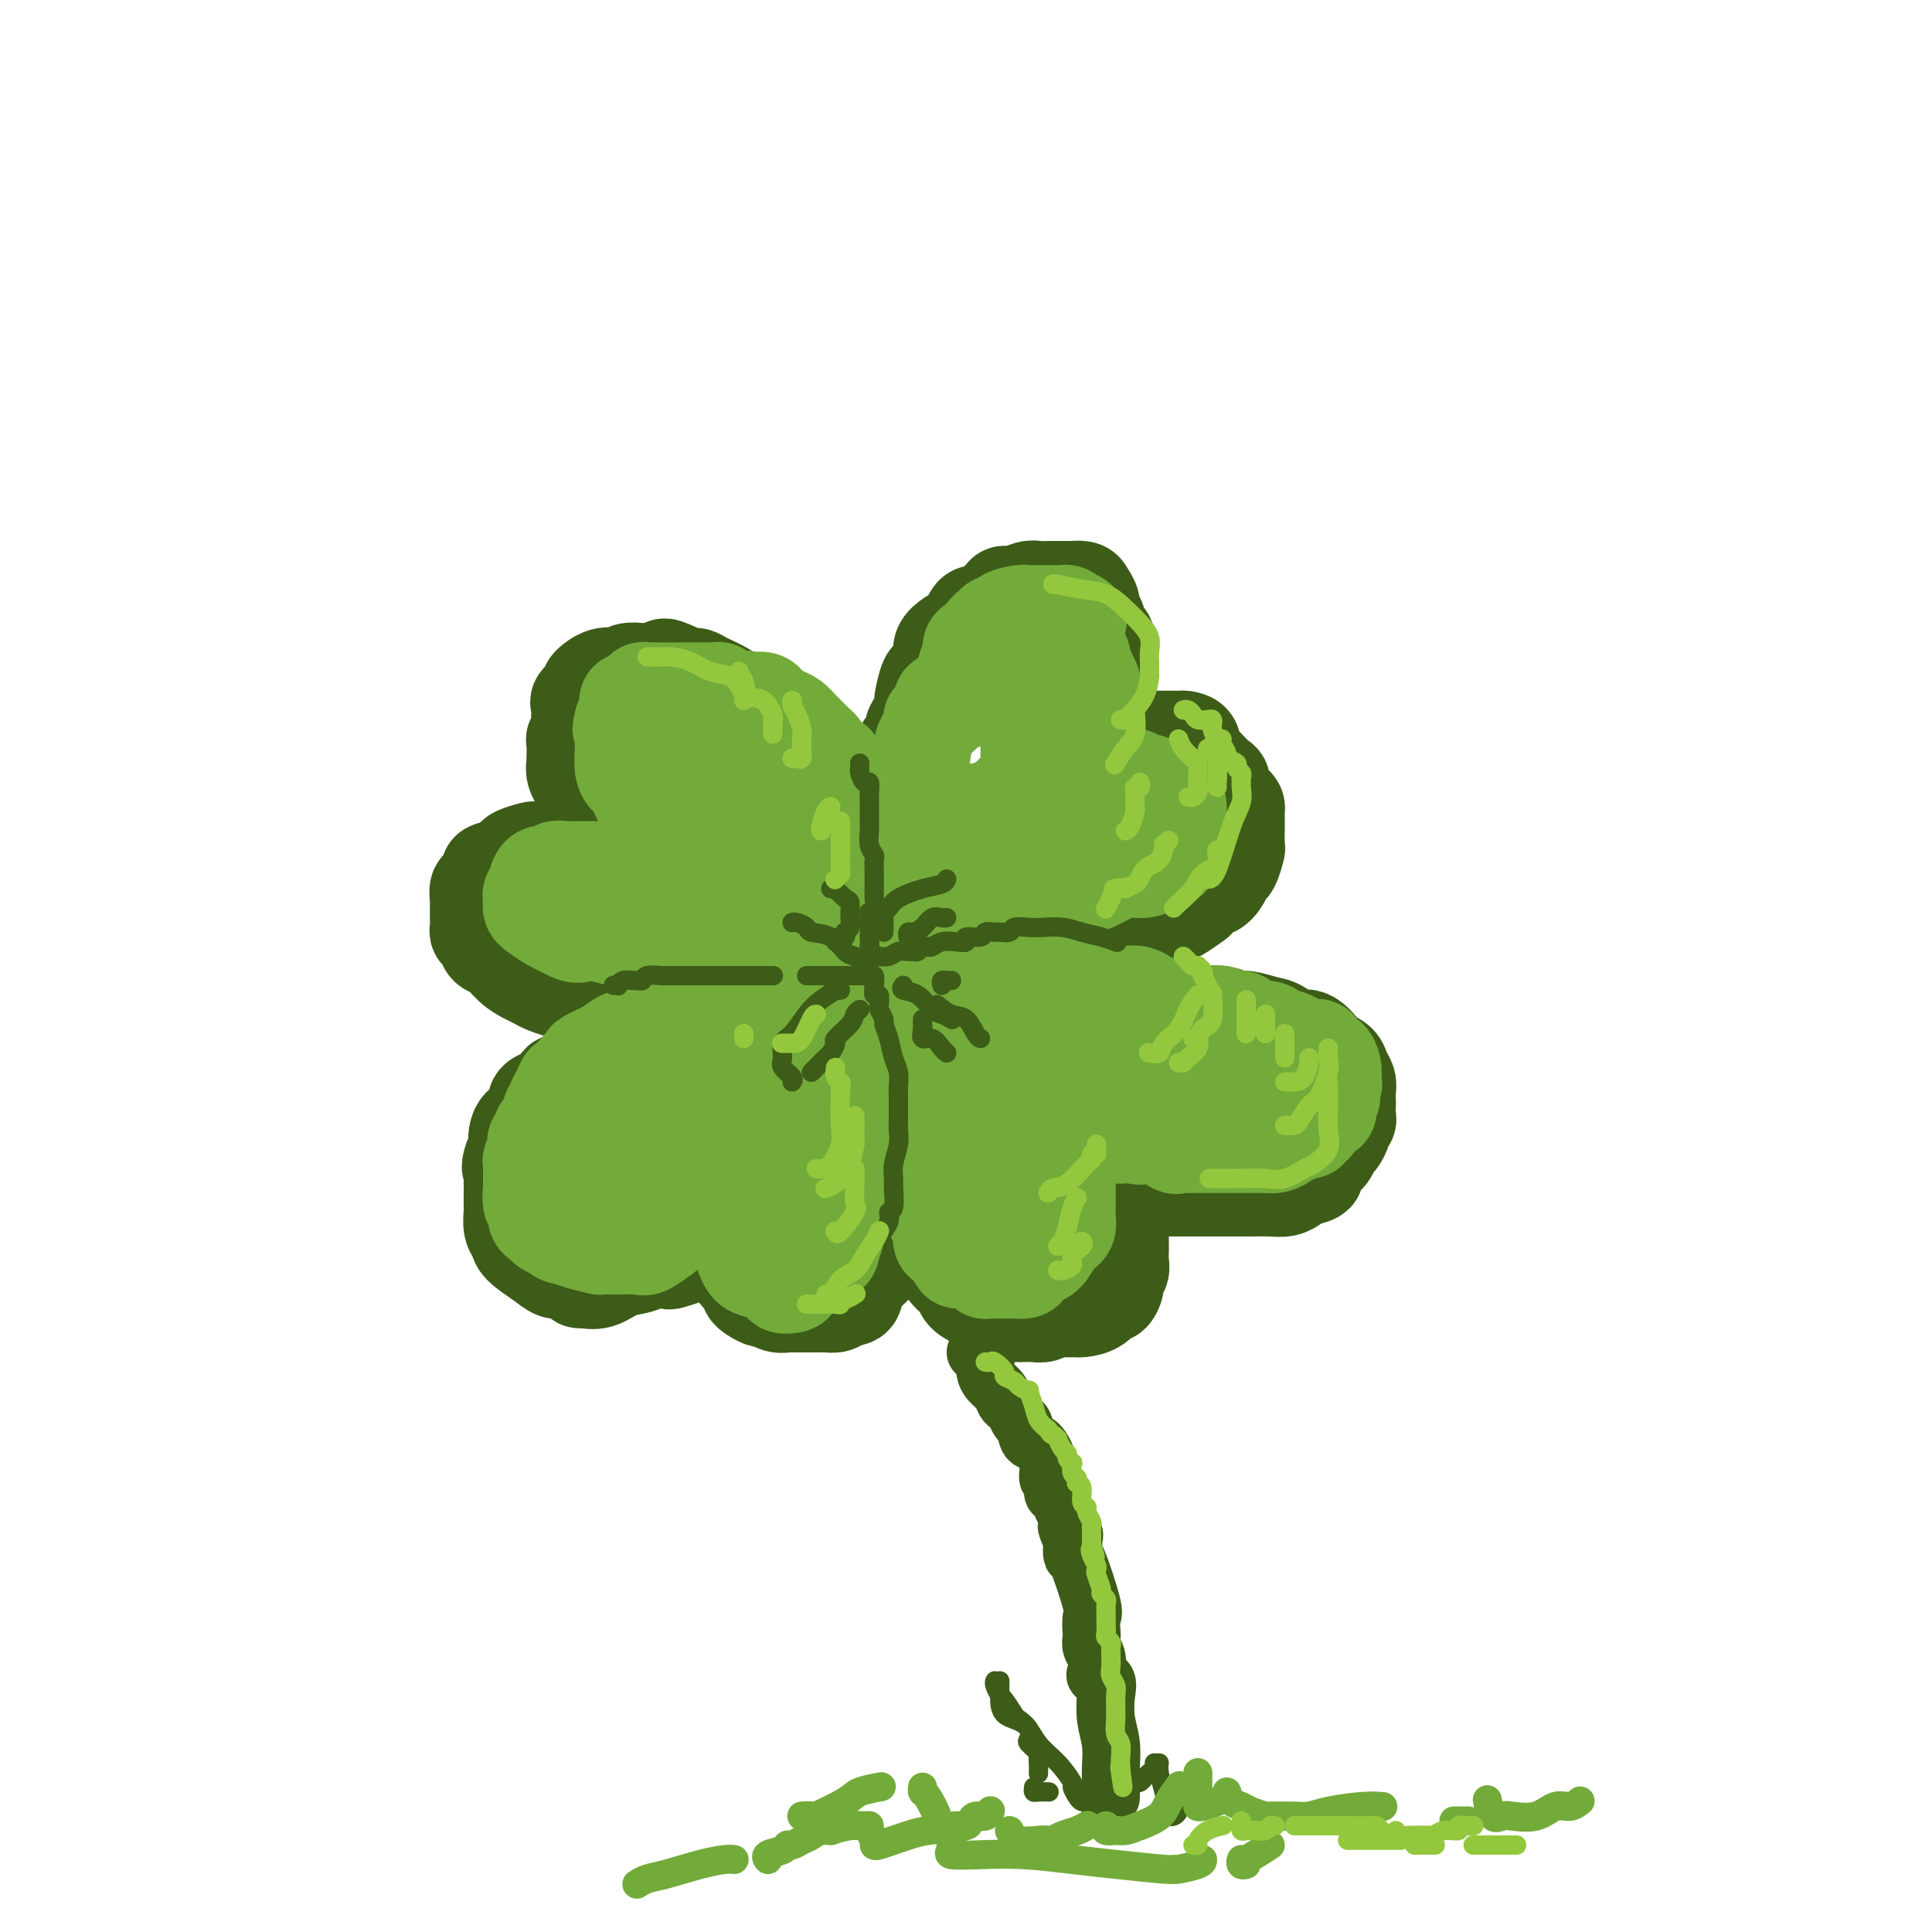 <svg viewBox='0 0 400 400' version='1.1' xmlns='http://www.w3.org/2000/svg' xmlns:xlink='http://www.w3.org/1999/xlink'><g fill='none' stroke='rgb(61,92,24)' stroke-width='20' stroke-linecap='round' stroke-linejoin='round'><path d='M173,178c-0.000,-0.346 -0.001,-0.692 0,-1c0.001,-0.308 0.002,-0.578 0,-1c-0.002,-0.422 -0.008,-0.994 0,-1c0.008,-0.006 0.031,0.555 0,0c-0.031,-0.555 -0.117,-2.227 0,-3c0.117,-0.773 0.435,-0.649 0,-1c-0.435,-0.351 -1.623,-1.178 -2,-2c-0.377,-0.822 0.059,-1.638 0,-2c-0.059,-0.362 -0.611,-0.271 -1,-1c-0.389,-0.729 -0.615,-2.279 -1,-3c-0.385,-0.721 -0.930,-0.613 -1,-1c-0.070,-0.387 0.336,-1.270 0,-2c-0.336,-0.730 -1.414,-1.308 -2,-2c-0.586,-0.692 -0.682,-1.497 -1,-2c-0.318,-0.503 -0.859,-0.703 -1,-1c-0.141,-0.297 0.119,-0.691 0,-1c-0.119,-0.309 -0.616,-0.533 -1,-1c-0.384,-0.467 -0.655,-1.177 -1,-2c-0.345,-0.823 -0.763,-1.760 -1,-2c-0.237,-0.240 -0.292,0.217 -1,0c-0.708,-0.217 -2.070,-1.108 -3,-2c-0.930,-0.892 -1.428,-1.784 -2,-2c-0.572,-0.216 -1.217,0.244 -2,0c-0.783,-0.244 -1.704,-1.192 -3,-2c-1.296,-0.808 -2.966,-1.474 -4,-2c-1.034,-0.526 -1.432,-0.911 -2,-1c-0.568,-0.089 -1.305,0.117 -2,0c-0.695,-0.117 -1.347,-0.559 -2,-1'/><path d='M140,139c-3.802,-1.857 -2.307,-0.499 -2,0c0.307,0.499 -0.574,0.138 -1,0c-0.426,-0.138 -0.395,-0.053 -1,0c-0.605,0.053 -1.844,0.074 -3,0c-1.156,-0.074 -2.227,-0.242 -3,0c-0.773,0.242 -1.248,0.895 -2,1c-0.752,0.105 -1.781,-0.338 -3,0c-1.219,0.338 -2.628,1.457 -3,2c-0.372,0.543 0.292,0.511 0,1c-0.292,0.489 -1.541,1.500 -2,2c-0.459,0.500 -0.127,0.487 0,1c0.127,0.513 0.048,1.550 0,2c-0.048,0.450 -0.065,0.313 0,1c0.065,0.687 0.214,2.199 0,3c-0.214,0.801 -0.789,0.893 -1,1c-0.211,0.107 -0.058,0.230 0,1c0.058,0.770 0.020,2.186 0,3c-0.020,0.814 -0.021,1.026 0,1c0.021,-0.026 0.064,-0.288 0,0c-0.064,0.288 -0.234,1.127 0,2c0.234,0.873 0.872,1.779 1,2c0.128,0.221 -0.253,-0.242 0,0c0.253,0.242 1.140,1.189 2,2c0.860,0.811 1.695,1.485 2,2c0.305,0.515 0.082,0.869 0,1c-0.082,0.131 -0.023,0.037 0,0c0.023,-0.037 0.012,-0.019 0,0'/><path d='M143,179c-0.440,0.000 -0.879,0.001 -1,0c-0.121,-0.001 0.078,-0.003 0,0c-0.078,0.003 -0.432,0.011 -1,0c-0.568,-0.011 -1.350,-0.040 -2,0c-0.650,0.040 -1.167,0.151 -2,0c-0.833,-0.151 -1.981,-0.562 -3,-1c-1.019,-0.438 -1.908,-0.902 -3,-1c-1.092,-0.098 -2.385,0.170 -3,0c-0.615,-0.170 -0.550,-0.778 -1,-1c-0.450,-0.222 -1.415,-0.060 -2,0c-0.585,0.060 -0.788,0.016 -1,0c-0.212,-0.016 -0.431,-0.004 -1,0c-0.569,0.004 -1.486,0.001 -2,0c-0.514,-0.001 -0.623,-0.000 -1,0c-0.377,0.000 -1.023,0.000 -2,0c-0.977,-0.000 -2.287,-0.001 -3,0c-0.713,0.001 -0.829,0.004 -1,0c-0.171,-0.004 -0.397,-0.013 -1,0c-0.603,0.013 -1.584,0.049 -2,0c-0.416,-0.049 -0.269,-0.185 -1,0c-0.731,0.185 -2.340,0.689 -3,1c-0.660,0.311 -0.370,0.430 -1,1c-0.630,0.570 -2.180,1.591 -3,2c-0.820,0.409 -0.910,0.204 -1,0'/><path d='M102,180c-1.404,0.571 -0.415,-0.001 0,0c0.415,0.001 0.256,0.575 0,1c-0.256,0.425 -0.608,0.700 -1,1c-0.392,0.300 -0.823,0.623 -1,1c-0.177,0.377 -0.100,0.807 0,1c0.100,0.193 0.223,0.150 0,0c-0.223,-0.150 -0.792,-0.406 -1,0c-0.208,0.406 -0.056,1.474 0,2c0.056,0.526 0.014,0.508 0,1c-0.014,0.492 -0.001,1.493 0,2c0.001,0.507 -0.012,0.521 0,1c0.012,0.479 0.047,1.422 0,2c-0.047,0.578 -0.176,0.791 0,1c0.176,0.209 0.655,0.413 1,1c0.345,0.587 0.554,1.558 1,2c0.446,0.442 1.129,0.356 2,1c0.871,0.644 1.929,2.019 3,3c1.071,0.981 2.156,1.569 3,2c0.844,0.431 1.446,0.704 2,1c0.554,0.296 1.058,0.615 2,1c0.942,0.385 2.321,0.835 3,1c0.679,0.165 0.657,0.043 1,0c0.343,-0.043 1.050,-0.008 2,0c0.950,0.008 2.142,-0.012 3,0c0.858,0.012 1.381,0.056 2,0c0.619,-0.056 1.335,-0.211 2,0c0.665,0.211 1.280,0.789 2,1c0.720,0.211 1.543,0.057 2,0c0.457,-0.057 0.546,-0.015 1,0c0.454,0.015 1.273,0.004 2,0c0.727,-0.004 1.364,-0.002 2,0'/><path d='M135,206c3.328,0.155 2.150,0.042 2,0c-0.150,-0.042 0.730,-0.014 2,0c1.270,0.014 2.931,0.014 4,0c1.069,-0.014 1.546,-0.043 2,0c0.454,0.043 0.884,0.157 2,0c1.116,-0.157 2.917,-0.586 4,-1c1.083,-0.414 1.449,-0.812 2,-1c0.551,-0.188 1.288,-0.165 2,0c0.712,0.165 1.401,0.473 2,0c0.599,-0.473 1.110,-1.728 2,-2c0.890,-0.272 2.158,0.438 3,0c0.842,-0.438 1.257,-2.025 2,-3c0.743,-0.975 1.816,-1.340 3,-2c1.184,-0.660 2.481,-1.617 3,-2c0.519,-0.383 0.259,-0.191 0,0'/><path d='M182,180c0.002,-0.365 0.004,-0.730 0,-1c-0.004,-0.270 -0.015,-0.443 0,-1c0.015,-0.557 0.055,-1.496 0,-2c-0.055,-0.504 -0.207,-0.572 0,-1c0.207,-0.428 0.771,-1.217 1,-2c0.229,-0.783 0.121,-1.561 0,-2c-0.121,-0.439 -0.257,-0.539 0,-1c0.257,-0.461 0.905,-1.283 1,-2c0.095,-0.717 -0.362,-1.328 0,-2c0.362,-0.672 1.545,-1.405 2,-2c0.455,-0.595 0.182,-1.051 0,-2c-0.182,-0.949 -0.274,-2.390 0,-3c0.274,-0.610 0.913,-0.388 1,-1c0.087,-0.612 -0.379,-2.056 0,-3c0.379,-0.944 1.603,-1.387 2,-2c0.397,-0.613 -0.034,-1.394 0,-2c0.034,-0.606 0.534,-1.036 1,-2c0.466,-0.964 0.898,-2.460 1,-3c0.102,-0.540 -0.126,-0.122 0,-1c0.126,-0.878 0.607,-3.050 1,-4c0.393,-0.950 0.700,-0.678 1,-1c0.300,-0.322 0.595,-1.238 1,-2c0.405,-0.762 0.920,-1.369 1,-2c0.080,-0.631 -0.277,-1.286 0,-2c0.277,-0.714 1.187,-1.488 2,-2c0.813,-0.512 1.530,-0.763 2,-1c0.470,-0.237 0.692,-0.461 1,-1c0.308,-0.539 0.701,-1.392 1,-2c0.299,-0.608 0.504,-0.971 1,-1c0.496,-0.029 1.285,0.278 2,0c0.715,-0.278 1.358,-1.139 2,-2'/><path d='M206,125c2.076,-1.862 1.764,-2.015 2,-2c0.236,0.015 1.018,0.200 2,0c0.982,-0.200 2.163,-0.786 3,-1c0.837,-0.214 1.328,-0.057 2,0c0.672,0.057 1.523,0.016 2,0c0.477,-0.016 0.579,-0.005 1,0c0.421,0.005 1.159,0.004 2,0c0.841,-0.004 1.784,-0.009 2,0c0.216,0.009 -0.297,0.034 0,0c0.297,-0.034 1.403,-0.127 2,0c0.597,0.127 0.685,0.475 1,1c0.315,0.525 0.859,1.226 1,2c0.141,0.774 -0.120,1.621 0,2c0.120,0.379 0.621,0.291 1,1c0.379,0.709 0.638,2.215 1,3c0.362,0.785 0.829,0.849 1,1c0.171,0.151 0.045,0.390 0,1c-0.045,0.610 -0.010,1.590 0,2c0.010,0.410 -0.004,0.249 0,1c0.004,0.751 0.026,2.412 0,4c-0.026,1.588 -0.100,3.101 0,4c0.100,0.899 0.374,1.184 0,2c-0.374,0.816 -1.394,2.161 -2,3c-0.606,0.839 -0.796,1.170 -1,2c-0.204,0.830 -0.422,2.159 -1,3c-0.578,0.841 -1.517,1.195 -2,2c-0.483,0.805 -0.511,2.061 -1,3c-0.489,0.939 -1.439,1.560 -2,2c-0.561,0.440 -0.732,0.697 -1,1c-0.268,0.303 -0.634,0.651 -1,1'/><path d='M218,163c-1.939,3.122 -1.287,1.425 -1,1c0.287,-0.425 0.208,0.420 0,1c-0.208,0.580 -0.544,0.895 -1,1c-0.456,0.105 -1.033,0.002 -1,0c0.033,-0.002 0.676,0.098 1,0c0.324,-0.098 0.328,-0.393 1,-1c0.672,-0.607 2.012,-1.526 3,-2c0.988,-0.474 1.622,-0.504 2,-1c0.378,-0.496 0.498,-1.457 1,-2c0.502,-0.543 1.384,-0.669 2,-1c0.616,-0.331 0.966,-0.867 1,-1c0.034,-0.133 -0.248,0.137 0,0c0.248,-0.137 1.026,-0.682 2,-1c0.974,-0.318 2.145,-0.411 3,-1c0.855,-0.589 1.395,-1.674 2,-2c0.605,-0.326 1.275,0.109 2,0c0.725,-0.109 1.504,-0.761 2,-1c0.496,-0.239 0.709,-0.064 1,0c0.291,0.064 0.660,0.017 1,0c0.340,-0.017 0.651,-0.005 1,0c0.349,0.005 0.737,0.001 1,0c0.263,-0.001 0.400,-0.000 1,0c0.600,0.000 1.661,0.000 2,0c0.339,-0.000 -0.046,-0.000 0,0c0.046,0.000 0.523,0.000 1,0'/><path d='M245,153c2.263,0.191 1.919,1.168 2,2c0.081,0.832 0.586,1.517 1,2c0.414,0.483 0.736,0.762 1,1c0.264,0.238 0.470,0.435 1,1c0.530,0.565 1.386,1.500 2,2c0.614,0.500 0.988,0.567 1,1c0.012,0.433 -0.336,1.234 0,2c0.336,0.766 1.358,1.497 2,2c0.642,0.503 0.904,0.776 1,1c0.096,0.224 0.027,0.397 0,1c-0.027,0.603 -0.010,1.636 0,2c0.010,0.364 0.014,0.057 0,1c-0.014,0.943 -0.044,3.134 0,4c0.044,0.866 0.164,0.408 0,1c-0.164,0.592 -0.611,2.234 -1,3c-0.389,0.766 -0.721,0.657 -1,1c-0.279,0.343 -0.507,1.137 -1,2c-0.493,0.863 -1.251,1.793 -2,2c-0.749,0.207 -1.488,-0.309 -2,0c-0.512,0.309 -0.798,1.444 -1,2c-0.202,0.556 -0.320,0.535 -1,1c-0.680,0.465 -1.920,1.417 -3,2c-1.080,0.583 -1.999,0.796 -3,1c-1.001,0.204 -2.083,0.398 -3,1c-0.917,0.602 -1.670,1.611 -3,2c-1.330,0.389 -3.238,0.157 -4,0c-0.762,-0.157 -0.378,-0.238 -1,0c-0.622,0.238 -2.249,0.796 -3,1c-0.751,0.204 -0.625,0.055 -1,0c-0.375,-0.055 -1.250,-0.016 -2,0c-0.750,0.016 -1.375,0.008 -2,0'/><path d='M222,194c-3.612,0.774 -1.643,0.207 -2,0c-0.357,-0.207 -3.041,-0.056 -5,0c-1.959,0.056 -3.193,0.015 -5,0c-1.807,-0.015 -4.187,-0.004 -6,0c-1.813,0.004 -3.060,0.001 -4,0c-0.940,-0.001 -1.571,-0.000 -2,0c-0.429,0.000 -0.654,0.000 -1,0c-0.346,-0.000 -0.813,-0.000 -1,0c-0.187,0.000 -0.093,0.000 0,0'/><path d='M175,201c-0.682,-0.087 -1.365,-0.174 -2,0c-0.635,0.174 -1.223,0.607 -2,1c-0.777,0.393 -1.745,0.744 -3,1c-1.255,0.256 -2.798,0.415 -4,1c-1.202,0.585 -2.065,1.596 -3,2c-0.935,0.404 -1.943,0.202 -3,0c-1.057,-0.202 -2.164,-0.405 -3,0c-0.836,0.405 -1.400,1.417 -2,2c-0.600,0.583 -1.234,0.738 -2,1c-0.766,0.262 -1.662,0.633 -3,1c-1.338,0.367 -3.118,0.731 -4,1c-0.882,0.269 -0.867,0.443 -2,1c-1.133,0.557 -3.415,1.497 -5,2c-1.585,0.503 -2.473,0.569 -3,1c-0.527,0.431 -0.693,1.227 -2,2c-1.307,0.773 -3.753,1.521 -5,2c-1.247,0.479 -1.294,0.687 -2,1c-0.706,0.313 -2.072,0.732 -3,1c-0.928,0.268 -1.417,0.387 -2,1c-0.583,0.613 -1.260,1.722 -2,2c-0.740,0.278 -1.543,-0.274 -2,0c-0.457,0.274 -0.569,1.373 -1,2c-0.431,0.627 -1.180,0.783 -2,1c-0.820,0.217 -1.712,0.495 -2,1c-0.288,0.505 0.028,1.239 0,2c-0.028,0.761 -0.399,1.551 -1,2c-0.601,0.449 -1.432,0.557 -2,1c-0.568,0.443 -0.874,1.222 -1,2c-0.126,0.778 -0.072,1.556 0,2c0.072,0.444 0.164,0.556 0,1c-0.164,0.444 -0.582,1.222 -1,2'/><path d='M106,240c-0.774,2.199 -0.207,1.696 0,2c0.207,0.304 0.056,1.413 0,2c-0.056,0.587 -0.016,0.650 0,1c0.016,0.350 0.008,0.986 0,2c-0.008,1.014 -0.016,2.406 0,3c0.016,0.594 0.055,0.389 0,1c-0.055,0.611 -0.205,2.038 0,3c0.205,0.962 0.765,1.458 1,2c0.235,0.542 0.147,1.129 1,2c0.853,0.871 2.649,2.027 4,3c1.351,0.973 2.259,1.763 3,2c0.741,0.237 1.317,-0.078 2,0c0.683,0.078 1.473,0.550 2,1c0.527,0.450 0.791,0.878 1,1c0.209,0.122 0.362,-0.062 1,0c0.638,0.062 1.762,0.370 3,0c1.238,-0.370 2.592,-1.419 4,-2c1.408,-0.581 2.870,-0.694 4,-1c1.130,-0.306 1.928,-0.804 3,-1c1.072,-0.196 2.417,-0.091 3,0c0.583,0.091 0.404,0.169 1,0c0.596,-0.169 1.968,-0.584 3,-1c1.032,-0.416 1.723,-0.833 2,-1c0.277,-0.167 0.138,-0.083 0,0'/><path d='M160,245c0.087,-0.109 0.173,-0.219 0,0c-0.173,0.219 -0.606,0.765 -1,1c-0.394,0.235 -0.749,0.157 -1,0c-0.251,-0.157 -0.397,-0.393 -1,0c-0.603,0.393 -1.664,1.414 -2,2c-0.336,0.586 0.054,0.738 0,1c-0.054,0.262 -0.551,0.635 -1,1c-0.449,0.365 -0.851,0.722 -1,1c-0.149,0.278 -0.044,0.477 0,1c0.044,0.523 0.026,1.369 0,2c-0.026,0.631 -0.059,1.047 0,1c0.059,-0.047 0.212,-0.557 0,0c-0.212,0.557 -0.787,2.179 -1,3c-0.213,0.821 -0.063,0.839 0,1c0.063,0.161 0.041,0.463 0,1c-0.041,0.537 -0.100,1.309 0,2c0.100,0.691 0.359,1.299 1,2c0.641,0.701 1.662,1.493 2,2c0.338,0.507 -0.009,0.728 0,1c0.009,0.272 0.374,0.595 1,1c0.626,0.405 1.515,0.893 2,1c0.485,0.107 0.568,-0.168 1,0c0.432,0.168 1.214,0.777 2,1c0.786,0.223 1.576,0.060 2,0c0.424,-0.060 0.481,-0.016 1,0c0.519,0.016 1.500,0.004 2,0c0.500,-0.004 0.519,-0.000 1,0c0.481,0.000 1.425,-0.003 2,0c0.575,0.003 0.783,0.011 1,0c0.217,-0.011 0.443,-0.041 1,0c0.557,0.041 1.445,0.155 2,0c0.555,-0.155 0.778,-0.577 1,-1'/><path d='M174,269c2.655,-0.224 2.791,-0.283 3,-1c0.209,-0.717 0.490,-2.091 1,-3c0.510,-0.909 1.250,-1.352 2,-2c0.750,-0.648 1.511,-1.500 2,-2c0.489,-0.500 0.705,-0.647 1,-1c0.295,-0.353 0.670,-0.912 1,-1c0.330,-0.088 0.614,0.296 1,0c0.386,-0.296 0.874,-1.271 1,-2c0.126,-0.729 -0.110,-1.210 0,-2c0.110,-0.790 0.565,-1.888 1,-3c0.435,-1.112 0.849,-2.237 1,-3c0.151,-0.763 0.041,-1.165 0,-2c-0.041,-0.835 -0.011,-2.104 0,-3c0.011,-0.896 0.003,-1.418 0,-2c-0.003,-0.582 -0.001,-1.224 0,-2c0.001,-0.776 0.000,-1.684 0,-3c-0.000,-1.316 0.000,-3.038 0,-4c-0.000,-0.962 -0.000,-1.164 0,-2c0.000,-0.836 0.001,-2.306 0,-3c-0.001,-0.694 -0.004,-0.611 0,-1c0.004,-0.389 0.015,-1.250 0,-2c-0.015,-0.750 -0.057,-1.389 0,-2c0.057,-0.611 0.211,-1.195 0,-2c-0.211,-0.805 -0.788,-1.832 -1,-3c-0.212,-1.168 -0.061,-2.477 0,-3c0.061,-0.523 0.030,-0.262 0,0'/><path d='M186,207c-0.000,0.224 -0.001,0.447 0,1c0.001,0.553 0.003,1.434 0,2c-0.003,0.566 -0.011,0.816 0,1c0.011,0.184 0.041,0.303 0,1c-0.041,0.697 -0.154,1.971 0,3c0.154,1.029 0.576,1.812 1,3c0.424,1.188 0.850,2.780 1,4c0.150,1.220 0.025,2.067 0,3c-0.025,0.933 0.048,1.951 0,3c-0.048,1.049 -0.219,2.129 0,3c0.219,0.871 0.829,1.532 1,2c0.171,0.468 -0.095,0.742 0,1c0.095,0.258 0.551,0.500 1,1c0.449,0.500 0.890,1.260 1,2c0.110,0.740 -0.110,1.461 0,2c0.110,0.539 0.550,0.894 1,2c0.450,1.106 0.909,2.961 1,4c0.091,1.039 -0.186,1.261 0,2c0.186,0.739 0.834,1.994 1,3c0.166,1.006 -0.150,1.764 0,3c0.150,1.236 0.765,2.951 1,4c0.235,1.049 0.091,1.432 0,2c-0.091,0.568 -0.129,1.321 0,2c0.129,0.679 0.424,1.284 1,2c0.576,0.716 1.433,1.542 2,2c0.567,0.458 0.845,0.546 1,1c0.155,0.454 0.187,1.272 1,2c0.813,0.728 2.406,1.364 4,2'/><path d='M204,270c1.220,1.558 -0.231,0.953 0,1c0.231,0.047 2.145,0.744 3,1c0.855,0.256 0.652,0.070 1,0c0.348,-0.070 1.248,-0.022 2,0c0.752,0.022 1.356,0.020 2,0c0.644,-0.020 1.327,-0.058 2,0c0.673,0.058 1.334,0.212 2,0c0.666,-0.212 1.337,-0.791 2,-1c0.663,-0.209 1.319,-0.050 2,0c0.681,0.050 1.386,-0.009 2,0c0.614,0.009 1.135,0.088 2,0c0.865,-0.088 2.073,-0.342 3,-1c0.927,-0.658 1.573,-1.720 2,-2c0.427,-0.280 0.636,0.220 1,0c0.364,-0.220 0.882,-1.161 1,-2c0.118,-0.839 -0.165,-1.576 0,-2c0.165,-0.424 0.776,-0.535 1,-1c0.224,-0.465 0.060,-1.283 0,-2c-0.060,-0.717 -0.016,-1.334 0,-2c0.016,-0.666 0.005,-1.381 0,-2c-0.005,-0.619 -0.005,-1.142 0,-2c0.005,-0.858 0.013,-2.050 0,-3c-0.013,-0.950 -0.047,-1.659 0,-2c0.047,-0.341 0.177,-0.315 0,-1c-0.177,-0.685 -0.659,-2.081 -1,-3c-0.341,-0.919 -0.542,-1.359 -1,-2c-0.458,-0.641 -1.174,-1.481 -2,-2c-0.826,-0.519 -1.761,-0.717 -2,-1c-0.239,-0.283 0.217,-0.652 0,-1c-0.217,-0.348 -1.109,-0.674 -2,-1'/><path d='M224,239c-1.402,-1.473 -0.906,-0.157 -1,0c-0.094,0.157 -0.779,-0.845 -1,-1c-0.221,-0.155 0.022,0.536 0,1c-0.022,0.464 -0.310,0.702 0,1c0.310,0.298 1.219,0.657 2,1c0.781,0.343 1.435,0.670 2,1c0.565,0.330 1.039,0.663 2,1c0.961,0.337 2.407,0.679 3,1c0.593,0.321 0.333,0.622 1,1c0.667,0.378 2.261,0.833 3,1c0.739,0.167 0.625,0.045 1,0c0.375,-0.045 1.241,-0.012 2,0c0.759,0.012 1.411,0.003 2,0c0.589,-0.003 1.116,-0.001 2,0c0.884,0.001 2.126,0.000 3,0c0.874,-0.000 1.379,-0.000 2,0c0.621,0.000 1.358,0.000 2,0c0.642,-0.000 1.190,-0.000 2,0c0.810,0.000 1.883,0.001 3,0c1.117,-0.001 2.278,-0.003 3,0c0.722,0.003 1.006,0.012 2,0c0.994,-0.012 2.700,-0.044 4,0c1.300,0.044 2.196,0.166 3,0c0.804,-0.166 1.515,-0.619 2,-1c0.485,-0.381 0.742,-0.691 1,-1'/><path d='M269,244c5.661,-0.772 2.812,-1.702 2,-2c-0.812,-0.298 0.412,0.038 1,0c0.588,-0.038 0.540,-0.448 1,-1c0.460,-0.552 1.429,-1.247 2,-2c0.571,-0.753 0.745,-1.564 1,-2c0.255,-0.436 0.590,-0.497 1,-1c0.410,-0.503 0.894,-1.448 1,-2c0.106,-0.552 -0.168,-0.710 0,-1c0.168,-0.290 0.777,-0.710 1,-1c0.223,-0.290 0.061,-0.448 0,-1c-0.061,-0.552 -0.020,-1.499 0,-2c0.020,-0.501 0.017,-0.558 0,-1c-0.017,-0.442 -0.050,-1.271 0,-2c0.050,-0.729 0.184,-1.359 0,-2c-0.184,-0.641 -0.685,-1.294 -1,-2c-0.315,-0.706 -0.443,-1.466 -1,-2c-0.557,-0.534 -1.542,-0.844 -2,-1c-0.458,-0.156 -0.389,-0.160 -1,-1c-0.611,-0.840 -1.900,-2.516 -3,-3c-1.100,-0.484 -2.009,0.225 -3,0c-0.991,-0.225 -2.064,-1.385 -3,-2c-0.936,-0.615 -1.735,-0.687 -3,-1c-1.265,-0.313 -2.994,-0.867 -4,-1c-1.006,-0.133 -1.287,0.157 -2,0c-0.713,-0.157 -1.856,-0.759 -3,-1c-1.144,-0.241 -2.287,-0.120 -3,0c-0.713,0.120 -0.995,0.239 -2,0c-1.005,-0.239 -2.733,-0.837 -4,-1c-1.267,-0.163 -2.072,0.110 -3,0c-0.928,-0.110 -1.979,-0.603 -3,-1c-1.021,-0.397 -2.010,-0.699 -3,-1'/><path d='M235,207c-5.961,-1.164 -2.863,-0.072 -2,0c0.863,0.072 -0.509,-0.874 -2,-1c-1.491,-0.126 -3.101,0.569 -5,0c-1.899,-0.569 -4.086,-2.401 -6,-3c-1.914,-0.599 -3.554,0.036 -5,0c-1.446,-0.036 -2.697,-0.742 -4,-1c-1.303,-0.258 -2.658,-0.069 -4,0c-1.342,0.069 -2.672,0.019 -4,0c-1.328,-0.019 -2.655,-0.005 -4,0c-1.345,0.005 -2.708,0.001 -4,0c-1.292,-0.001 -2.512,-0.000 -3,0c-0.488,0.000 -0.244,0.000 0,0'/></g>
<g fill='none' stroke='rgb(115,171,58)' stroke-width='20' stroke-linecap='round' stroke-linejoin='round'><path d='M178,180c-0.000,-0.334 -0.000,-0.668 0,-1c0.000,-0.332 0.000,-0.663 0,-1c-0.000,-0.337 -0.000,-0.680 0,-1c0.000,-0.320 0.001,-0.617 0,-1c-0.001,-0.383 -0.004,-0.851 0,-1c0.004,-0.149 0.015,0.020 0,0c-0.015,-0.020 -0.056,-0.229 0,-1c0.056,-0.771 0.208,-2.104 0,-3c-0.208,-0.896 -0.777,-1.356 -1,-2c-0.223,-0.644 -0.101,-1.472 0,-2c0.101,-0.528 0.181,-0.756 0,-1c-0.181,-0.244 -0.622,-0.504 -1,-1c-0.378,-0.496 -0.693,-1.229 -1,-2c-0.307,-0.771 -0.607,-1.582 -1,-2c-0.393,-0.418 -0.879,-0.444 -1,-1c-0.121,-0.556 0.122,-1.641 0,-2c-0.122,-0.359 -0.609,0.007 -1,0c-0.391,-0.007 -0.685,-0.386 -1,-1c-0.315,-0.614 -0.651,-1.464 -1,-2c-0.349,-0.536 -0.712,-0.760 -1,-1c-0.288,-0.240 -0.500,-0.498 -1,-1c-0.500,-0.502 -1.286,-1.247 -2,-2c-0.714,-0.753 -1.356,-1.512 -2,-2c-0.644,-0.488 -1.289,-0.705 -2,-1c-0.711,-0.295 -1.486,-0.667 -2,-1c-0.514,-0.333 -0.767,-0.625 -1,-1c-0.233,-0.375 -0.447,-0.832 -1,-1c-0.553,-0.168 -1.444,-0.048 -2,0c-0.556,0.048 -0.778,0.024 -1,0'/><path d='M155,145c-1.510,-0.636 -0.786,-0.227 -1,0c-0.214,0.227 -1.367,0.271 -2,0c-0.633,-0.271 -0.747,-0.857 -1,-1c-0.253,-0.143 -0.646,0.158 -1,0c-0.354,-0.158 -0.668,-0.774 -1,-1c-0.332,-0.226 -0.683,-0.060 -1,0c-0.317,0.060 -0.599,0.016 -1,0c-0.401,-0.016 -0.920,-0.004 -1,0c-0.080,0.004 0.278,0.001 0,0c-0.278,-0.001 -1.191,-0.000 -2,0c-0.809,0.000 -1.513,0.000 -2,0c-0.487,-0.000 -0.757,-0.000 -1,0c-0.243,0.000 -0.460,0.000 -1,0c-0.540,-0.000 -1.401,-0.000 -2,0c-0.599,0.000 -0.934,0.000 -1,0c-0.066,-0.000 0.136,-0.001 0,0c-0.136,0.001 -0.610,0.004 -1,0c-0.390,-0.004 -0.696,-0.016 -1,0c-0.304,0.016 -0.606,0.061 -1,0c-0.394,-0.061 -0.880,-0.227 -1,0c-0.120,0.227 0.126,0.849 0,1c-0.126,0.151 -0.622,-0.167 -1,0c-0.378,0.167 -0.636,0.818 -1,1c-0.364,0.182 -0.833,-0.106 -1,0c-0.167,0.106 -0.031,0.606 0,1c0.031,0.394 -0.043,0.683 0,1c0.043,0.317 0.204,0.662 0,1c-0.204,0.338 -0.773,0.668 -1,1c-0.227,0.332 -0.114,0.666 0,1'/><path d='M129,150c-0.927,1.205 -0.245,0.719 0,1c0.245,0.281 0.053,1.329 0,2c-0.053,0.671 0.031,0.965 0,2c-0.031,1.035 -0.178,2.813 0,4c0.178,1.187 0.682,1.784 1,2c0.318,0.216 0.451,0.050 1,1c0.549,0.950 1.513,3.014 2,4c0.487,0.986 0.497,0.893 1,1c0.503,0.107 1.501,0.413 2,1c0.499,0.587 0.500,1.453 1,2c0.500,0.547 1.500,0.773 2,1c0.500,0.227 0.502,0.453 1,1c0.498,0.547 1.493,1.415 2,2c0.507,0.585 0.528,0.889 1,1c0.472,0.111 1.396,0.030 2,0c0.604,-0.030 0.887,-0.009 1,0c0.113,0.009 0.057,0.004 0,0'/><path d='M150,183c-1.171,0.091 -2.343,0.182 -3,0c-0.657,-0.182 -0.801,-0.637 -1,-1c-0.199,-0.363 -0.453,-0.633 -1,-1c-0.547,-0.367 -1.389,-0.830 -2,-1c-0.611,-0.170 -0.993,-0.045 -1,0c-0.007,0.045 0.361,0.012 0,0c-0.361,-0.012 -1.451,-0.003 -2,0c-0.549,0.003 -0.558,0.001 -1,0c-0.442,-0.001 -1.316,-0.000 -2,0c-0.684,0.000 -1.179,0.000 -2,0c-0.821,-0.000 -1.968,-0.000 -3,0c-1.032,0.000 -1.950,0.000 -3,0c-1.050,-0.000 -2.231,-0.000 -3,0c-0.769,0.000 -1.126,0.000 -2,0c-0.874,-0.000 -2.266,-0.001 -3,0c-0.734,0.001 -0.812,0.005 -1,0c-0.188,-0.005 -0.488,-0.017 -1,0c-0.512,0.017 -1.238,0.064 -2,0c-0.762,-0.064 -1.562,-0.238 -2,0c-0.438,0.238 -0.513,0.890 -1,1c-0.487,0.110 -1.384,-0.321 -2,0c-0.616,0.321 -0.949,1.395 -1,2c-0.051,0.605 0.182,0.740 0,1c-0.182,0.260 -0.779,0.646 -1,1c-0.221,0.354 -0.065,0.675 0,1c0.065,0.325 0.040,0.653 0,1c-0.040,0.347 -0.093,0.711 0,1c0.093,0.289 0.333,0.501 1,1c0.667,0.499 1.762,1.285 3,2c1.238,0.715 2.619,1.357 4,2'/><path d='M118,193c1.856,1.021 2.495,0.075 4,0c1.505,-0.075 3.875,0.723 5,1c1.125,0.277 1.007,0.033 2,0c0.993,-0.033 3.099,0.145 4,0c0.901,-0.145 0.596,-0.612 1,-1c0.404,-0.388 1.516,-0.695 2,-1c0.484,-0.305 0.339,-0.608 1,-1c0.661,-0.392 2.126,-0.875 3,-1c0.874,-0.125 1.156,0.107 2,0c0.844,-0.107 2.250,-0.554 4,-1c1.750,-0.446 3.845,-0.890 5,-1c1.155,-0.110 1.369,0.115 2,0c0.631,-0.115 1.679,-0.571 2,-1c0.321,-0.429 -0.086,-0.832 0,-1c0.086,-0.168 0.664,-0.102 1,0c0.336,0.102 0.431,0.239 1,0c0.569,-0.239 1.611,-0.856 2,-1c0.389,-0.144 0.126,0.183 1,0c0.874,-0.183 2.886,-0.876 4,-1c1.114,-0.124 1.331,0.323 2,0c0.669,-0.323 1.790,-1.414 3,-2c1.210,-0.586 2.511,-0.667 3,-1c0.489,-0.333 0.168,-0.918 0,-1c-0.168,-0.082 -0.183,0.340 0,0c0.183,-0.340 0.564,-1.443 0,-2c-0.564,-0.557 -2.074,-0.568 -3,-1c-0.926,-0.432 -1.267,-1.284 -2,-2c-0.733,-0.716 -1.856,-1.295 -3,-2c-1.144,-0.705 -2.308,-1.536 -3,-2c-0.692,-0.464 -0.912,-0.561 -1,-1c-0.088,-0.439 -0.044,-1.219 0,-2'/><path d='M160,168c-1.986,-2.205 -0.951,-1.217 -1,-1c-0.049,0.217 -1.180,-0.338 -2,-1c-0.820,-0.662 -1.327,-1.431 -2,-2c-0.673,-0.569 -1.510,-0.937 -2,-1c-0.490,-0.063 -0.632,0.179 -1,0c-0.368,-0.179 -0.963,-0.780 -1,-1c-0.037,-0.220 0.485,-0.059 0,0c-0.485,0.059 -1.976,0.016 -3,0c-1.024,-0.016 -1.581,-0.004 -2,0c-0.419,0.004 -0.700,0.001 -1,0c-0.300,-0.001 -0.619,-0.000 -1,0c-0.381,0.000 -0.823,0.000 -1,0c-0.177,-0.000 -0.088,-0.000 0,0'/><path d='M182,179c-0.089,-0.895 -0.179,-1.789 0,-2c0.179,-0.211 0.625,0.263 1,0c0.375,-0.263 0.678,-1.263 1,-2c0.322,-0.737 0.664,-1.212 1,-2c0.336,-0.788 0.667,-1.891 1,-3c0.333,-1.109 0.668,-2.226 1,-3c0.332,-0.774 0.663,-1.205 1,-2c0.337,-0.795 0.681,-1.955 1,-3c0.319,-1.045 0.611,-1.976 1,-3c0.389,-1.024 0.873,-2.140 1,-3c0.127,-0.860 -0.102,-1.463 0,-2c0.102,-0.537 0.535,-1.007 1,-2c0.465,-0.993 0.961,-2.508 1,-3c0.039,-0.492 -0.379,0.041 0,0c0.379,-0.041 1.555,-0.655 2,-1c0.445,-0.345 0.161,-0.421 0,-1c-0.161,-0.579 -0.197,-1.660 0,-2c0.197,-0.340 0.626,0.063 1,0c0.374,-0.063 0.691,-0.590 1,-1c0.309,-0.410 0.608,-0.702 1,-1c0.392,-0.298 0.875,-0.601 1,-1c0.125,-0.399 -0.108,-0.894 0,-1c0.108,-0.106 0.558,0.178 1,0c0.442,-0.178 0.877,-0.817 1,-1c0.123,-0.183 -0.065,0.092 0,0c0.065,-0.092 0.384,-0.550 1,-1c0.616,-0.450 1.530,-0.891 2,-1c0.470,-0.109 0.497,0.115 1,0c0.503,-0.115 1.482,-0.569 2,-1c0.518,-0.431 0.577,-0.837 1,-1c0.423,-0.163 1.212,-0.081 2,0'/><path d='M210,136c3.027,-1.950 2.094,-0.326 2,0c-0.094,0.326 0.651,-0.646 1,-1c0.349,-0.354 0.303,-0.091 1,0c0.697,0.091 2.138,0.011 3,0c0.862,-0.011 1.145,0.049 2,0c0.855,-0.049 2.282,-0.207 3,0c0.718,0.207 0.728,0.780 1,1c0.272,0.220 0.805,0.087 1,0c0.195,-0.087 0.052,-0.128 0,0c-0.052,0.128 -0.013,0.425 0,1c0.013,0.575 0.001,1.428 0,2c-0.001,0.572 0.011,0.862 0,2c-0.011,1.138 -0.044,3.125 0,4c0.044,0.875 0.164,0.637 0,1c-0.164,0.363 -0.611,1.328 -1,2c-0.389,0.672 -0.719,1.050 -1,2c-0.281,0.950 -0.512,2.471 -1,3c-0.488,0.529 -1.232,0.066 -2,1c-0.768,0.934 -1.561,3.266 -2,4c-0.439,0.734 -0.524,-0.130 -1,0c-0.476,0.130 -1.342,1.254 -2,2c-0.658,0.746 -1.107,1.114 -2,2c-0.893,0.886 -2.228,2.290 -3,3c-0.772,0.710 -0.980,0.726 -1,1c-0.020,0.274 0.148,0.804 0,1c-0.148,0.196 -0.614,0.056 -1,0c-0.386,-0.056 -0.693,-0.028 -1,0'/><path d='M206,167c-1.986,1.479 -1.452,0.675 -2,1c-0.548,0.325 -2.178,1.779 -4,3c-1.822,1.221 -3.837,2.208 -5,3c-1.163,0.792 -1.475,1.389 -1,1c0.475,-0.389 1.735,-1.764 3,-3c1.265,-1.236 2.533,-2.333 3,-3c0.467,-0.667 0.133,-0.905 0,-1c-0.133,-0.095 -0.067,-0.048 0,0'/><path d='M200,145c0.000,-0.756 0.000,-1.512 0,-2c-0.000,-0.488 -0.001,-0.707 0,-1c0.001,-0.293 0.004,-0.661 0,-1c-0.004,-0.339 -0.015,-0.649 0,-1c0.015,-0.351 0.056,-0.742 0,-1c-0.056,-0.258 -0.209,-0.382 0,-1c0.209,-0.618 0.782,-1.728 1,-2c0.218,-0.272 0.082,0.296 0,0c-0.082,-0.296 -0.110,-1.457 0,-2c0.110,-0.543 0.360,-0.470 1,-1c0.640,-0.530 1.672,-1.663 2,-2c0.328,-0.337 -0.047,0.121 0,0c0.047,-0.121 0.518,-0.820 1,-1c0.482,-0.180 0.976,0.158 1,0c0.024,-0.158 -0.422,-0.813 0,-1c0.422,-0.187 1.711,0.093 2,0c0.289,-0.093 -0.424,-0.561 0,-1c0.424,-0.439 1.983,-0.850 3,-1c1.017,-0.150 1.491,-0.040 2,0c0.509,0.040 1.054,0.010 2,0c0.946,-0.010 2.295,0.000 3,0c0.705,-0.000 0.766,-0.010 1,0c0.234,0.010 0.640,0.041 1,0c0.360,-0.041 0.674,-0.155 1,0c0.326,0.155 0.663,0.577 1,1'/><path d='M222,128c2.499,0.164 0.747,1.074 0,2c-0.747,0.926 -0.487,1.867 0,3c0.487,1.133 1.202,2.459 2,4c0.798,1.541 1.678,3.297 2,4c0.322,0.703 0.086,0.351 0,1c-0.086,0.649 -0.023,2.298 0,3c0.023,0.702 0.004,0.457 0,1c-0.004,0.543 0.005,1.875 0,3c-0.005,1.125 -0.026,2.044 0,3c0.026,0.956 0.098,1.950 0,3c-0.098,1.050 -0.367,2.156 -1,3c-0.633,0.844 -1.631,1.425 -2,2c-0.369,0.575 -0.108,1.146 -1,2c-0.892,0.854 -2.936,1.993 -4,3c-1.064,1.007 -1.149,1.881 -2,3c-0.851,1.119 -2.467,2.482 -3,3c-0.533,0.518 0.018,0.192 0,0c-0.018,-0.192 -0.606,-0.250 -1,0c-0.394,0.250 -0.593,0.808 -1,1c-0.407,0.192 -1.022,0.018 -1,0c0.022,-0.018 0.680,0.122 1,0c0.320,-0.122 0.301,-0.505 1,-1c0.699,-0.495 2.115,-1.102 3,-2c0.885,-0.898 1.237,-2.086 2,-3c0.763,-0.914 1.936,-1.554 3,-2c1.064,-0.446 2.018,-0.699 3,-1c0.982,-0.301 1.991,-0.651 3,-1'/><path d='M226,162c3.025,-1.486 2.589,-0.202 3,0c0.411,0.202 1.669,-0.678 2,-1c0.331,-0.322 -0.266,-0.087 0,0c0.266,0.087 1.395,0.027 2,0c0.605,-0.027 0.687,-0.021 1,0c0.313,0.021 0.856,0.057 1,0c0.144,-0.057 -0.112,-0.208 0,0c0.112,0.208 0.592,0.776 1,1c0.408,0.224 0.743,0.105 1,0c0.257,-0.105 0.437,-0.196 1,0c0.563,0.196 1.510,0.680 2,1c0.490,0.320 0.524,0.477 1,1c0.476,0.523 1.396,1.411 2,2c0.604,0.589 0.894,0.879 1,1c0.106,0.121 0.028,0.074 0,0c-0.028,-0.074 -0.008,-0.174 0,0c0.008,0.174 0.002,0.623 0,1c-0.002,0.377 -0.000,0.682 0,1c0.000,0.318 -0.000,0.648 0,1c0.000,0.352 0.001,0.724 0,1c-0.001,0.276 -0.003,0.455 0,1c0.003,0.545 0.013,1.455 0,2c-0.013,0.545 -0.047,0.723 0,1c0.047,0.277 0.175,0.652 0,1c-0.175,0.348 -0.652,0.668 -1,1c-0.348,0.332 -0.569,0.677 -1,1c-0.431,0.323 -1.074,0.623 -2,1c-0.926,0.377 -2.134,0.832 -3,1c-0.866,0.168 -1.390,0.048 -2,0c-0.610,-0.048 -1.305,-0.024 -2,0'/><path d='M233,180c-1.838,0.410 -1.934,0.434 -3,1c-1.066,0.566 -3.103,1.672 -4,2c-0.897,0.328 -0.654,-0.122 -2,0c-1.346,0.122 -4.280,0.817 -5,1c-0.720,0.183 0.774,-0.147 -2,0c-2.774,0.147 -9.815,0.772 -13,1c-3.185,0.228 -2.512,0.061 -3,0c-0.488,-0.061 -2.136,-0.016 -3,0c-0.864,0.016 -0.945,0.004 -2,0c-1.055,-0.004 -3.083,-0.000 -4,0c-0.917,0.000 -0.722,-0.003 -1,0c-0.278,0.003 -1.027,0.012 -1,0c0.027,-0.012 0.832,-0.044 1,0c0.168,0.044 -0.301,0.166 0,0c0.301,-0.166 1.372,-0.619 2,-1c0.628,-0.381 0.814,-0.691 1,-1'/><path d='M194,183c1.474,-1.396 4.160,-3.887 6,-6c1.840,-2.113 2.833,-3.848 4,-5c1.167,-1.152 2.509,-1.719 4,-3c1.491,-1.281 3.132,-3.274 4,-4c0.868,-0.726 0.965,-0.184 1,-1c0.035,-0.816 0.009,-2.988 0,-4c-0.009,-1.012 -0.003,-0.863 0,-1c0.003,-0.137 0.001,-0.559 0,-2c-0.001,-1.441 -0.000,-3.902 0,-5c0.000,-1.098 0.000,-0.834 0,-1c-0.000,-0.166 -0.000,-0.762 0,-1c0.000,-0.238 0.000,-0.119 0,0'/><path d='M180,192c-0.282,-0.067 -0.565,-0.133 -1,0c-0.435,0.133 -1.024,0.466 -2,1c-0.976,0.534 -2.341,1.270 -3,2c-0.659,0.730 -0.614,1.456 -1,2c-0.386,0.544 -1.205,0.906 -2,1c-0.795,0.094 -1.567,-0.081 -2,0c-0.433,0.081 -0.527,0.420 -1,1c-0.473,0.580 -1.325,1.403 -2,2c-0.675,0.597 -1.173,0.967 -2,1c-0.827,0.033 -1.982,-0.270 -3,0c-1.018,0.270 -1.897,1.115 -3,2c-1.103,0.885 -2.428,1.810 -3,2c-0.572,0.190 -0.391,-0.357 -1,0c-0.609,0.357 -2.009,1.616 -3,2c-0.991,0.384 -1.573,-0.109 -2,0c-0.427,0.109 -0.697,0.818 -1,1c-0.303,0.182 -0.637,-0.164 -1,0c-0.363,0.164 -0.753,0.836 -1,1c-0.247,0.164 -0.350,-0.181 -1,0c-0.650,0.181 -1.847,0.888 -3,1c-1.153,0.112 -2.263,-0.372 -3,0c-0.737,0.372 -1.103,1.601 -2,2c-0.897,0.399 -2.326,-0.031 -3,0c-0.674,0.031 -0.593,0.524 -1,1c-0.407,0.476 -1.302,0.936 -2,1c-0.698,0.064 -1.199,-0.267 -2,0c-0.801,0.267 -1.900,1.134 -3,2'/><path d='M126,217c-8.533,4.029 -2.867,1.602 -1,1c1.867,-0.602 -0.067,0.621 -1,1c-0.933,0.379 -0.866,-0.086 -1,0c-0.134,0.086 -0.469,0.722 -1,1c-0.531,0.278 -1.257,0.197 -2,1c-0.743,0.803 -1.505,2.492 -2,3c-0.495,0.508 -0.725,-0.163 -1,0c-0.275,0.163 -0.595,1.161 -1,2c-0.405,0.839 -0.896,1.520 -1,2c-0.104,0.480 0.178,0.758 0,1c-0.178,0.242 -0.817,0.446 -1,1c-0.183,0.554 0.091,1.458 0,2c-0.091,0.542 -0.546,0.723 -1,1c-0.454,0.277 -0.905,0.651 -1,1c-0.095,0.349 0.167,0.675 0,1c-0.167,0.325 -0.763,0.649 -1,1c-0.237,0.351 -0.116,0.728 0,1c0.116,0.272 0.227,0.439 0,1c-0.227,0.561 -0.793,1.518 -1,2c-0.207,0.482 -0.055,0.490 0,1c0.055,0.510 0.014,1.520 0,2c-0.014,0.480 0.000,0.428 0,1c-0.000,0.572 -0.015,1.768 0,2c0.015,0.232 0.060,-0.499 0,0c-0.060,0.499 -0.224,2.228 0,3c0.224,0.772 0.836,0.588 1,1c0.164,0.412 -0.121,1.420 0,2c0.121,0.580 0.648,0.733 1,1c0.352,0.267 0.529,0.648 1,1c0.471,0.352 1.235,0.676 2,1'/><path d='M115,255c1.111,1.110 1.389,0.886 2,1c0.611,0.114 1.554,0.566 3,1c1.446,0.434 3.394,0.848 4,1c0.606,0.152 -0.129,0.040 0,0c0.129,-0.040 1.121,-0.009 2,0c0.879,0.009 1.643,-0.005 2,0c0.357,0.005 0.305,0.028 1,0c0.695,-0.028 2.135,-0.106 3,0c0.865,0.106 1.153,0.395 2,0c0.847,-0.395 2.254,-1.473 3,-2c0.746,-0.527 0.833,-0.502 1,-1c0.167,-0.498 0.414,-1.517 1,-2c0.586,-0.483 1.511,-0.429 2,-1c0.489,-0.571 0.541,-1.767 1,-2c0.459,-0.233 1.324,0.499 2,0c0.676,-0.499 1.164,-2.228 2,-3c0.836,-0.772 2.021,-0.588 3,-1c0.979,-0.412 1.753,-1.420 2,-2c0.247,-0.580 -0.033,-0.733 0,-1c0.033,-0.267 0.377,-0.647 1,-1c0.623,-0.353 1.523,-0.677 2,-1c0.477,-0.323 0.530,-0.643 1,-1c0.470,-0.357 1.357,-0.750 2,-1c0.643,-0.250 1.041,-0.357 1,0c-0.041,0.357 -0.520,1.179 -1,2'/><path d='M157,241c3.415,-2.041 -0.548,1.355 -2,3c-1.452,1.645 -0.393,1.539 0,2c0.393,0.461 0.119,1.489 0,2c-0.119,0.511 -0.085,0.505 0,1c0.085,0.495 0.219,1.490 0,2c-0.219,0.510 -0.791,0.535 -1,1c-0.209,0.465 -0.056,1.372 0,2c0.056,0.628 0.014,0.979 0,1c-0.014,0.021 -0.001,-0.289 0,0c0.001,0.289 -0.009,1.177 0,2c0.009,0.823 0.037,1.582 0,2c-0.037,0.418 -0.141,0.494 0,1c0.141,0.506 0.525,1.441 1,2c0.475,0.559 1.039,0.742 2,1c0.961,0.258 2.317,0.591 3,1c0.683,0.409 0.692,0.893 1,1c0.308,0.107 0.916,-0.164 1,0c0.084,0.164 -0.354,0.764 0,1c0.354,0.236 1.500,0.107 2,0c0.500,-0.107 0.353,-0.194 1,-1c0.647,-0.806 2.086,-2.332 3,-3c0.914,-0.668 1.302,-0.477 2,-1c0.698,-0.523 1.708,-1.761 2,-2c0.292,-0.239 -0.132,0.522 0,0c0.132,-0.522 0.819,-2.325 1,-3c0.181,-0.675 -0.144,-0.220 0,-1c0.144,-0.780 0.755,-2.794 1,-4c0.245,-1.206 0.122,-1.603 0,-2'/><path d='M174,249c0.249,-2.074 -0.129,-2.258 0,-3c0.129,-0.742 0.763,-2.041 1,-3c0.237,-0.959 0.075,-1.579 0,-3c-0.075,-1.421 -0.062,-3.642 0,-5c0.062,-1.358 0.174,-1.851 0,-3c-0.174,-1.149 -0.635,-2.954 -1,-4c-0.365,-1.046 -0.634,-1.333 -1,-2c-0.366,-0.667 -0.830,-1.715 -1,-2c-0.170,-0.285 -0.046,0.192 0,0c0.046,-0.192 0.013,-1.055 0,-2c-0.013,-0.945 -0.005,-1.974 0,-3c0.005,-1.026 0.006,-2.049 0,-3c-0.006,-0.951 -0.019,-1.830 0,-3c0.019,-1.170 0.069,-2.632 0,-3c-0.069,-0.368 -0.258,0.359 -1,1c-0.742,0.641 -2.039,1.198 -3,2c-0.961,0.802 -1.588,1.849 -3,3c-1.412,1.151 -3.609,2.405 -5,3c-1.391,0.595 -1.975,0.530 -3,1c-1.025,0.470 -2.491,1.477 -3,2c-0.509,0.523 -0.060,0.564 -1,1c-0.940,0.436 -3.269,1.267 -5,2c-1.731,0.733 -2.866,1.366 -4,2'/><path d='M144,227c-5.544,2.905 -5.404,1.666 -6,2c-0.596,0.334 -1.928,2.239 -3,3c-1.072,0.761 -1.884,0.377 -3,1c-1.116,0.623 -2.537,2.253 -3,3c-0.463,0.747 0.031,0.610 0,1c-0.031,0.390 -0.587,1.305 -1,2c-0.413,0.695 -0.685,1.170 -1,2c-0.315,0.830 -0.674,2.015 -1,3c-0.326,0.985 -0.618,1.770 -1,2c-0.382,0.230 -0.854,-0.096 -1,0c-0.146,0.096 0.033,0.613 0,1c-0.033,0.387 -0.280,0.645 0,1c0.280,0.355 1.086,0.809 2,1c0.914,0.191 1.934,0.119 4,0c2.066,-0.119 5.177,-0.285 8,-1c2.823,-0.715 5.359,-1.978 8,-3c2.641,-1.022 5.387,-1.802 7,-3c1.613,-1.198 2.092,-2.816 3,-4c0.908,-1.184 2.243,-1.936 3,-3c0.757,-1.064 0.935,-2.440 1,-4c0.065,-1.560 0.019,-3.303 0,-4c-0.019,-0.697 -0.009,-0.349 0,0'/><path d='M191,206c0.000,-0.070 0.000,-0.139 0,0c-0.000,0.139 -0.000,0.487 0,1c0.000,0.513 0.000,1.191 0,2c-0.000,0.809 -0.000,1.750 0,3c0.000,1.250 0.000,2.810 0,4c-0.000,1.190 -0.000,2.009 0,3c0.000,0.991 0.000,2.152 0,3c-0.000,0.848 -0.000,1.382 0,2c0.000,0.618 0.000,1.319 0,2c-0.000,0.681 -0.000,1.343 0,2c0.000,0.657 0.000,1.310 0,2c-0.000,0.690 -0.000,1.416 0,2c0.000,0.584 0.000,1.024 0,2c-0.000,0.976 -0.001,2.488 0,3c0.001,0.512 0.003,0.024 0,0c-0.003,-0.024 -0.011,0.417 0,1c0.011,0.583 0.042,1.308 0,2c-0.042,0.692 -0.156,1.350 0,2c0.156,0.650 0.581,1.291 1,2c0.419,0.709 0.830,1.484 1,2c0.170,0.516 0.097,0.771 0,1c-0.097,0.229 -0.218,0.431 0,1c0.218,0.569 0.775,1.504 1,2c0.225,0.496 0.120,0.553 0,1c-0.120,0.447 -0.253,1.286 0,2c0.253,0.714 0.893,1.305 1,2c0.107,0.695 -0.317,1.495 0,2c0.317,0.505 1.376,0.716 2,1c0.624,0.284 0.812,0.642 1,1'/><path d='M198,259c0.970,3.179 -0.104,1.626 0,1c0.104,-0.626 1.386,-0.325 2,0c0.614,0.325 0.560,0.676 1,1c0.440,0.324 1.375,0.623 2,1c0.625,0.377 0.941,0.833 1,1c0.059,0.167 -0.139,0.045 0,0c0.139,-0.045 0.615,-0.012 1,0c0.385,0.012 0.679,0.003 1,0c0.321,-0.003 0.667,-0.000 1,0c0.333,0.000 0.651,-0.002 1,0c0.349,0.002 0.727,0.007 1,0c0.273,-0.007 0.440,-0.025 1,0c0.560,0.025 1.513,0.093 2,0c0.487,-0.093 0.507,-0.348 1,-1c0.493,-0.652 1.459,-1.702 2,-2c0.541,-0.298 0.655,0.155 1,0c0.345,-0.155 0.919,-0.919 1,-1c0.081,-0.081 -0.332,0.522 0,0c0.332,-0.522 1.410,-2.167 2,-3c0.590,-0.833 0.694,-0.852 1,-1c0.306,-0.148 0.814,-0.424 1,-1c0.186,-0.576 0.050,-1.454 0,-2c-0.050,-0.546 -0.013,-0.762 0,-1c0.013,-0.238 0.004,-0.497 0,-1c-0.004,-0.503 -0.001,-1.248 0,-2c0.001,-0.752 0.000,-1.510 0,-2c-0.000,-0.490 -0.000,-0.711 0,-1c0.000,-0.289 0.000,-0.644 0,-1'/><path d='M221,244c-0.101,-2.288 -0.353,-3.008 -1,-3c-0.647,0.008 -1.690,0.746 -2,0c-0.310,-0.746 0.113,-2.974 0,-4c-0.113,-1.026 -0.762,-0.848 -1,-1c-0.238,-0.152 -0.065,-0.633 0,-1c0.065,-0.367 0.021,-0.620 0,-1c-0.021,-0.380 -0.018,-0.888 0,-1c0.018,-0.112 0.051,0.170 0,0c-0.051,-0.170 -0.187,-0.792 0,-1c0.187,-0.208 0.697,-0.000 1,0c0.303,0.000 0.399,-0.206 1,0c0.601,0.206 1.708,0.826 3,1c1.292,0.174 2.769,-0.097 4,0c1.231,0.097 2.217,0.562 3,1c0.783,0.438 1.365,0.849 2,1c0.635,0.151 1.324,0.043 2,0c0.676,-0.043 1.338,-0.022 2,0'/><path d='M235,235c2.295,0.497 0.033,0.238 0,0c-0.033,-0.238 2.162,-0.456 4,0c1.838,0.456 3.319,1.586 4,2c0.681,0.414 0.564,0.111 1,0c0.436,-0.111 1.427,-0.030 2,0c0.573,0.030 0.730,0.008 1,0c0.270,-0.008 0.654,-0.002 1,0c0.346,0.002 0.652,0.001 1,0c0.348,-0.001 0.736,-0.000 1,0c0.264,0.000 0.403,0.000 1,0c0.597,-0.000 1.653,-0.000 2,0c0.347,0.000 -0.016,0.000 0,0c0.016,-0.000 0.409,-0.000 1,0c0.591,0.000 1.380,0.001 2,0c0.620,-0.001 1.073,-0.003 2,0c0.927,0.003 2.329,0.011 3,0c0.671,-0.011 0.613,-0.040 1,0c0.387,0.040 1.221,0.150 2,0c0.779,-0.150 1.505,-0.561 2,-1c0.495,-0.439 0.759,-0.906 1,-1c0.241,-0.094 0.460,0.187 1,0c0.540,-0.187 1.402,-0.841 2,-1c0.598,-0.159 0.934,0.177 1,0c0.066,-0.177 -0.136,-0.869 0,-1c0.136,-0.131 0.611,0.297 1,0c0.389,-0.297 0.693,-1.320 1,-2c0.307,-0.680 0.618,-1.017 1,-1c0.382,0.017 0.833,0.389 1,0c0.167,-0.389 0.048,-1.540 0,-2c-0.048,-0.460 -0.024,-0.230 0,0'/><path d='M275,228c1.641,-1.514 0.243,-0.800 0,-1c-0.243,-0.200 0.668,-1.313 1,-2c0.332,-0.687 0.086,-0.949 0,-1c-0.086,-0.051 -0.012,0.108 0,0c0.012,-0.108 -0.039,-0.481 0,-1c0.039,-0.519 0.167,-1.182 0,-2c-0.167,-0.818 -0.629,-1.791 -1,-2c-0.371,-0.209 -0.652,0.347 -1,0c-0.348,-0.347 -0.761,-1.596 -1,-2c-0.239,-0.404 -0.302,0.036 -1,0c-0.698,-0.036 -2.032,-0.548 -3,-1c-0.968,-0.452 -1.571,-0.843 -2,-1c-0.429,-0.157 -0.685,-0.078 -1,0c-0.315,0.078 -0.688,0.157 -1,0c-0.312,-0.157 -0.564,-0.549 -1,-1c-0.436,-0.451 -1.057,-0.962 -2,-1c-0.943,-0.038 -2.210,0.396 -3,0c-0.790,-0.396 -1.103,-1.622 -2,-2c-0.897,-0.378 -2.376,0.092 -3,0c-0.624,-0.092 -0.392,-0.747 -1,-1c-0.608,-0.253 -2.055,-0.104 -3,0c-0.945,0.104 -1.386,0.164 -2,0c-0.614,-0.164 -1.399,-0.552 -3,-1c-1.601,-0.448 -4.017,-0.955 -5,-1c-0.983,-0.045 -0.534,0.373 -1,0c-0.466,-0.373 -1.847,-1.535 -3,-2c-1.153,-0.465 -2.076,-0.232 -3,0'/><path d='M233,206c-6.514,-1.576 -3.300,-0.015 -3,0c0.300,0.015 -2.315,-1.516 -4,-2c-1.685,-0.484 -2.439,0.081 -4,0c-1.561,-0.081 -3.927,-0.806 -5,-1c-1.073,-0.194 -0.853,0.144 -2,0c-1.147,-0.144 -3.661,-0.771 -5,-1c-1.339,-0.229 -1.502,-0.062 -2,0c-0.498,0.062 -1.331,0.017 -2,0c-0.669,-0.017 -1.175,-0.005 -2,0c-0.825,0.005 -1.968,0.005 -3,0c-1.032,-0.005 -1.954,-0.013 -3,0c-1.046,0.013 -2.215,0.048 -4,0c-1.785,-0.048 -4.185,-0.180 -6,0c-1.815,0.180 -3.047,0.672 -4,1c-0.953,0.328 -1.629,0.494 -2,1c-0.371,0.506 -0.436,1.354 0,2c0.436,0.646 1.372,1.090 3,2c1.628,0.910 3.946,2.285 6,3c2.054,0.715 3.842,0.770 9,2c5.158,1.230 13.686,3.636 19,5c5.314,1.364 7.413,1.686 10,2c2.587,0.314 5.663,0.619 8,1c2.337,0.381 3.936,0.836 5,1c1.064,0.164 1.592,0.036 2,0c0.408,-0.036 0.695,0.019 1,0c0.305,-0.019 0.629,-0.113 1,0c0.371,0.113 0.790,0.432 2,0c1.210,-0.432 3.210,-1.616 4,-2c0.790,-0.384 0.368,0.033 1,0c0.632,-0.033 2.316,-0.517 4,-1'/><path d='M257,219c1.801,-0.470 1.803,-0.143 3,0c1.197,0.143 3.590,0.104 5,0c1.410,-0.104 1.838,-0.273 2,0c0.162,0.273 0.059,0.986 0,2c-0.059,1.014 -0.075,2.327 0,3c0.075,0.673 0.241,0.706 0,1c-0.241,0.294 -0.888,0.849 -1,1c-0.112,0.151 0.310,-0.103 0,0c-0.310,0.103 -1.354,0.564 -2,1c-0.646,0.436 -0.895,0.846 -3,1c-2.105,0.154 -6.065,0.052 -9,0c-2.935,-0.052 -4.846,-0.052 -8,0c-3.154,0.052 -7.552,0.158 -11,0c-3.448,-0.158 -5.946,-0.578 -8,-1c-2.054,-0.422 -3.662,-0.845 -5,-1c-1.338,-0.155 -2.404,-0.042 -3,0c-0.596,0.042 -0.722,0.011 -1,0c-0.278,-0.011 -0.707,-0.003 -1,0c-0.293,0.003 -0.449,0.001 -1,0c-0.551,-0.001 -1.495,-0.001 -2,0c-0.505,0.001 -0.570,0.003 -1,0c-0.430,-0.003 -1.226,-0.012 -2,0c-0.774,0.012 -1.528,0.045 -2,0c-0.472,-0.045 -0.663,-0.167 -1,0c-0.337,0.167 -0.822,0.622 -1,1c-0.178,0.378 -0.051,0.679 0,1c0.051,0.321 0.025,0.660 0,1'/><path d='M205,229c-0.314,0.798 -0.099,1.293 0,2c0.099,0.707 0.083,1.627 0,2c-0.083,0.373 -0.232,0.198 0,1c0.232,0.802 0.847,2.582 1,3c0.153,0.418 -0.155,-0.526 0,0c0.155,0.526 0.774,2.522 1,4c0.226,1.478 0.061,2.438 0,3c-0.061,0.563 -0.016,0.728 0,1c0.016,0.272 0.004,0.651 0,1c-0.004,0.349 -0.001,0.668 0,1c0.001,0.332 0.000,0.677 0,1c-0.000,0.323 -0.000,0.623 0,1c0.000,0.377 0.000,0.832 0,1c-0.000,0.168 -0.000,0.048 0,0c0.000,-0.048 0.000,-0.024 0,0'/></g>
<g fill='none' stroke='rgb(61,92,24)' stroke-width='4' stroke-linecap='round' stroke-linejoin='round'><path d='M127,204c0.438,-0.031 0.877,-0.061 1,0c0.123,0.061 -0.068,0.214 0,0c0.068,-0.214 0.397,-0.793 1,-1c0.603,-0.207 1.480,-0.041 2,0c0.520,0.041 0.684,-0.041 1,0c0.316,0.041 0.785,0.207 1,0c0.215,-0.207 0.175,-0.788 1,-1c0.825,-0.212 2.516,-0.057 3,0c0.484,0.057 -0.240,0.015 0,0c0.240,-0.015 1.443,-0.004 2,0c0.557,0.004 0.468,0.001 1,0c0.532,-0.001 1.685,-0.000 2,0c0.315,0.000 -0.207,0.000 0,0c0.207,-0.000 1.142,-0.000 2,0c0.858,0.000 1.639,0.000 2,0c0.361,-0.000 0.301,-0.000 1,0c0.699,0.000 2.158,0.000 3,0c0.842,-0.000 1.066,-0.000 2,0c0.934,0.000 2.576,0.000 3,0c0.424,-0.000 -0.370,-0.000 0,0c0.370,0.000 1.903,0.000 3,0c1.097,-0.000 1.757,-0.000 2,0c0.243,0.000 0.069,0.000 0,0c-0.069,-0.000 -0.035,-0.000 0,0'/><path d='M178,158c0.022,0.374 0.044,0.748 0,1c-0.044,0.252 -0.155,0.381 0,1c0.155,0.619 0.578,1.728 1,2c0.422,0.272 0.845,-0.292 1,0c0.155,0.292 0.041,1.439 0,2c-0.041,0.561 -0.011,0.536 0,1c0.011,0.464 0.003,1.418 0,2c-0.003,0.582 -0.002,0.792 0,1c0.002,0.208 0.004,0.413 0,1c-0.004,0.587 -0.015,1.557 0,2c0.015,0.443 0.057,0.359 0,1c-0.057,0.641 -0.211,2.006 0,3c0.211,0.994 0.789,1.617 1,2c0.211,0.383 0.056,0.525 0,1c-0.056,0.475 -0.014,1.282 0,2c0.014,0.718 -0.000,1.345 0,2c0.000,0.655 0.014,1.336 0,2c-0.014,0.664 -0.056,1.309 0,2c0.056,0.691 0.211,1.428 0,2c-0.211,0.572 -0.789,0.979 -1,1c-0.211,0.021 -0.057,-0.345 0,0c0.057,0.345 0.015,1.402 0,2c-0.015,0.598 -0.004,0.738 0,1c0.004,0.262 0.001,0.646 0,1c-0.001,0.354 -0.001,0.677 0,1'/><path d='M180,194c0.310,5.964 0.083,2.875 0,2c-0.083,-0.875 -0.024,0.464 0,1c0.024,0.536 0.012,0.268 0,0'/><path d='M181,198c0.242,-0.030 0.485,-0.061 1,0c0.515,0.061 1.304,0.213 2,0c0.696,-0.213 1.300,-0.793 2,-1c0.700,-0.207 1.497,-0.042 2,0c0.503,0.042 0.712,-0.040 1,0c0.288,0.040 0.657,0.203 1,0c0.343,-0.203 0.661,-0.773 1,-1c0.339,-0.227 0.698,-0.112 1,0c0.302,0.112 0.547,0.222 1,0c0.453,-0.222 1.113,-0.776 2,-1c0.887,-0.224 2.001,-0.116 3,0c0.999,0.116 1.882,0.241 2,0c0.118,-0.241 -0.531,-0.850 0,-1c0.531,-0.150 2.240,0.157 3,0c0.760,-0.157 0.569,-0.778 1,-1c0.431,-0.222 1.484,-0.046 2,0c0.516,0.046 0.497,-0.040 1,0c0.503,0.040 1.530,0.206 2,0c0.470,-0.206 0.383,-0.784 1,-1c0.617,-0.216 1.939,-0.069 3,0c1.061,0.069 1.861,0.061 3,0c1.139,-0.061 2.617,-0.174 4,0c1.383,0.174 2.670,0.634 4,1c1.330,0.366 2.704,0.637 4,1c1.296,0.363 2.513,0.818 3,1c0.487,0.182 0.243,0.091 0,0'/><path d='M180,202c0.415,-0.162 0.829,-0.323 1,0c0.171,0.323 0.097,1.132 0,2c-0.097,0.868 -0.218,1.795 0,2c0.218,0.205 0.776,-0.311 1,0c0.224,0.311 0.116,1.450 0,2c-0.116,0.550 -0.238,0.510 0,1c0.238,0.490 0.838,1.509 1,2c0.162,0.491 -0.114,0.453 0,1c0.114,0.547 0.619,1.678 1,3c0.381,1.322 0.638,2.833 1,4c0.362,1.167 0.829,1.989 1,3c0.171,1.011 0.046,2.210 0,3c-0.046,0.790 -0.011,1.172 0,2c0.011,0.828 -0.001,2.101 0,3c0.001,0.899 0.014,1.424 0,2c-0.014,0.576 -0.057,1.202 0,2c0.057,0.798 0.213,1.769 0,3c-0.213,1.231 -0.793,2.721 -1,4c-0.207,1.279 -0.039,2.347 0,3c0.039,0.653 -0.049,0.890 0,2c0.049,1.110 0.237,3.093 0,4c-0.237,0.907 -0.899,0.738 -1,1c-0.101,0.262 0.357,0.955 0,2c-0.357,1.045 -1.531,2.441 -2,3c-0.469,0.559 -0.235,0.279 0,0'/><path d='M167,202c0.334,0.000 0.667,0.000 1,0c0.333,0.000 0.664,0.000 1,0c0.336,-0.000 0.675,0.000 1,0c0.325,0.000 0.635,0.000 1,0c0.365,-0.000 0.785,0.000 1,0c0.215,-0.000 0.226,-0.000 1,0c0.774,0.000 2.311,0.000 3,0c0.689,0.000 0.532,0.000 1,0c0.468,0.000 1.562,0.000 2,0c0.438,0.000 0.219,0.000 0,0'/><path d='M180,202c0.088,-0.476 0.176,-0.952 0,-1c-0.176,-0.048 -0.615,0.330 -1,0c-0.385,-0.330 -0.717,-1.370 -1,-2c-0.283,-0.630 -0.519,-0.851 -1,-1c-0.481,-0.149 -1.207,-0.226 -2,-1c-0.793,-0.774 -1.652,-2.246 -3,-3c-1.348,-0.754 -3.184,-0.790 -4,-1c-0.816,-0.210 -0.610,-0.592 -1,-1c-0.390,-0.408 -1.374,-0.841 -2,-1c-0.626,-0.159 -0.893,-0.046 -1,0c-0.107,0.046 -0.053,0.023 0,0'/><path d='M173,195c0.312,-0.454 0.623,-0.909 1,-1c0.377,-0.091 0.819,0.181 1,0c0.181,-0.181 0.102,-0.816 0,-1c-0.102,-0.184 -0.225,0.082 0,0c0.225,-0.082 0.799,-0.513 1,-1c0.201,-0.487 0.031,-1.031 0,-2c-0.031,-0.969 0.079,-2.365 0,-3c-0.079,-0.635 -0.347,-0.510 -1,-1c-0.653,-0.490 -1.690,-1.595 -2,-2c-0.310,-0.405 0.109,-0.109 0,0c-0.109,0.109 -0.745,0.031 -1,0c-0.255,-0.031 -0.127,-0.016 0,0'/><path d='M183,193c0.002,-0.333 0.003,-0.666 0,-1c-0.003,-0.334 -0.011,-0.670 0,-1c0.011,-0.330 0.043,-0.656 0,-1c-0.043,-0.344 -0.159,-0.708 0,-1c0.159,-0.292 0.593,-0.513 1,-1c0.407,-0.487 0.789,-1.241 2,-2c1.211,-0.759 3.253,-1.523 5,-2c1.747,-0.477 3.201,-0.667 4,-1c0.799,-0.333 0.943,-0.809 1,-1c0.057,-0.191 0.029,-0.095 0,0'/><path d='M188,194c-0.065,-0.437 -0.130,-0.873 0,-1c0.130,-0.127 0.455,0.057 1,0c0.545,-0.057 1.309,-0.355 2,-1c0.691,-0.645 1.309,-1.637 2,-2c0.691,-0.363 1.455,-0.098 2,0c0.545,0.098 0.870,0.028 1,0c0.130,-0.028 0.065,-0.014 0,0'/><path d='M174,205c-0.495,0.044 -0.989,0.088 -1,0c-0.011,-0.088 0.462,-0.310 0,0c-0.462,0.310 -1.861,1.150 -3,2c-1.139,0.850 -2.020,1.708 -3,3c-0.980,1.292 -2.059,3.018 -3,4c-0.941,0.982 -1.744,1.219 -2,2c-0.256,0.781 0.036,2.104 0,3c-0.036,0.896 -0.402,1.364 0,2c0.402,0.636 1.570,1.441 2,2c0.430,0.559 0.123,0.874 0,1c-0.123,0.126 -0.061,0.063 0,0'/><path d='M178,209c-0.402,0.283 -0.805,0.566 -1,1c-0.195,0.434 -0.184,1.018 -1,2c-0.816,0.982 -2.460,2.361 -3,3c-0.540,0.639 0.023,0.539 0,1c-0.023,0.461 -0.633,1.483 -1,2c-0.367,0.517 -0.490,0.530 -1,1c-0.510,0.470 -1.407,1.396 -2,2c-0.593,0.604 -0.884,0.887 -1,1c-0.116,0.113 -0.058,0.057 0,0'/><path d='M194,208c0.981,0.815 1.962,1.630 3,2c1.038,0.370 2.135,0.295 3,1c0.865,0.705 1.500,2.189 2,3c0.500,0.811 0.865,0.949 1,1c0.135,0.051 0.038,0.015 0,0c-0.038,-0.015 -0.019,-0.007 0,0'/><path d='M195,204c-0.083,-0.423 -0.167,-0.845 0,-1c0.167,-0.155 0.583,-0.042 1,0c0.417,0.042 0.833,0.012 1,0c0.167,-0.012 0.083,-0.006 0,0'/><path d='M187,204c-0.261,0.394 -0.521,0.789 0,1c0.521,0.211 1.825,0.239 3,1c1.175,0.761 2.222,2.256 3,3c0.778,0.744 1.286,0.739 2,1c0.714,0.261 1.632,0.789 2,1c0.368,0.211 0.184,0.106 0,0'/><path d='M191,211c-0.012,0.374 -0.025,0.748 0,1c0.025,0.252 0.087,0.383 0,1c-0.087,0.617 -0.325,1.721 0,2c0.325,0.279 1.211,-0.265 2,0c0.789,0.265 1.482,1.341 2,2c0.518,0.659 0.862,0.903 1,1c0.138,0.097 0.069,0.049 0,0'/></g>
<g fill='none' stroke='rgb(61,92,24)' stroke-width='12' stroke-linecap='round' stroke-linejoin='round'><path d='M202,280c0.453,-0.118 0.905,-0.236 1,0c0.095,0.236 -0.169,0.826 0,1c0.169,0.174 0.770,-0.067 1,0c0.230,0.067 0.089,0.441 0,1c-0.089,0.559 -0.126,1.302 0,2c0.126,0.698 0.415,1.352 1,2c0.585,0.648 1.466,1.291 2,2c0.534,0.709 0.721,1.483 1,2c0.279,0.517 0.652,0.777 1,1c0.348,0.223 0.673,0.410 1,1c0.327,0.590 0.656,1.582 1,2c0.344,0.418 0.704,0.263 1,1c0.296,0.737 0.528,2.367 1,3c0.472,0.633 1.183,0.268 2,1c0.817,0.732 1.738,2.562 2,4c0.262,1.438 -0.136,2.484 0,3c0.136,0.516 0.806,0.501 1,1c0.194,0.499 -0.088,1.514 0,2c0.088,0.486 0.546,0.445 1,1c0.454,0.555 0.905,1.705 1,2c0.095,0.295 -0.167,-0.267 0,0c0.167,0.267 0.762,1.362 1,2c0.238,0.638 0.119,0.819 0,1'/><path d='M221,315c2.879,5.465 0.576,1.628 0,1c-0.576,-0.628 0.575,1.955 1,3c0.425,1.045 0.124,0.554 0,1c-0.124,0.446 -0.072,1.829 0,2c0.072,0.171 0.163,-0.870 1,1c0.837,1.870 2.419,6.651 3,9c0.581,2.349 0.159,2.266 0,3c-0.159,0.734 -0.056,2.284 0,3c0.056,0.716 0.066,0.598 0,1c-0.066,0.402 -0.206,1.325 0,2c0.206,0.675 0.759,1.102 1,2c0.241,0.898 0.169,2.266 0,3c-0.169,0.734 -0.434,0.835 0,1c0.434,0.165 1.566,0.396 2,1c0.434,0.604 0.169,1.583 0,3c-0.169,1.417 -0.241,3.273 0,5c0.241,1.727 0.797,3.325 1,5c0.203,1.675 0.054,3.428 0,5c-0.054,1.572 -0.015,2.962 0,4c0.015,1.038 0.004,1.725 0,2c-0.004,0.275 -0.002,0.137 0,0'/></g>
<g fill='none' stroke='rgb(61,92,24)' stroke-width='4' stroke-linecap='round' stroke-linejoin='round'><path d='M225,373c-0.344,0.054 -0.689,0.107 -1,0c-0.311,-0.107 -0.590,-0.376 -1,-1c-0.410,-0.624 -0.951,-1.603 -1,-2c-0.049,-0.397 0.393,-0.212 0,-1c-0.393,-0.788 -1.622,-2.547 -3,-4c-1.378,-1.453 -2.905,-2.598 -4,-4c-1.095,-1.402 -1.757,-3.062 -3,-4c-1.243,-0.938 -3.065,-1.155 -4,-2c-0.935,-0.845 -0.983,-2.318 -1,-3c-0.017,-0.682 -0.005,-0.575 0,-1c0.005,-0.425 0.001,-1.384 0,-2c-0.001,-0.616 -0.000,-0.890 0,-1c0.000,-0.110 0.000,-0.055 0,0'/><path d='M206,348c-0.098,0.203 -0.196,0.407 0,1c0.196,0.593 0.687,1.576 1,2c0.313,0.424 0.449,0.289 1,1c0.551,0.711 1.519,2.270 2,3c0.481,0.730 0.476,0.633 1,1c0.524,0.367 1.576,1.198 2,2c0.424,0.802 0.219,1.576 0,2c-0.219,0.424 -0.451,0.499 0,1c0.451,0.501 1.585,1.427 2,2c0.415,0.573 0.111,0.793 0,1c-0.111,0.207 -0.030,0.402 0,1c0.030,0.598 0.009,1.599 0,2c-0.009,0.401 -0.004,0.200 0,0'/><path d='M214,370c-0.054,0.423 -0.107,0.845 0,1c0.107,0.155 0.375,0.042 1,0c0.625,-0.042 1.607,-0.012 2,0c0.393,0.012 0.196,0.006 0,0'/><path d='M227,368c-0.029,0.384 -0.058,0.768 0,1c0.058,0.232 0.204,0.312 0,1c-0.204,0.688 -0.759,1.985 -1,3c-0.241,1.015 -0.170,1.750 0,2c0.170,0.250 0.437,0.015 1,0c0.563,-0.015 1.421,0.188 2,0c0.579,-0.188 0.880,-0.768 1,-1c0.120,-0.232 0.060,-0.116 0,0'/><path d='M235,369c0.332,0.089 0.663,0.178 1,0c0.337,-0.178 0.679,-0.622 1,-1c0.321,-0.378 0.622,-0.689 1,-1c0.378,-0.311 0.832,-0.622 1,-1c0.168,-0.378 0.048,-0.822 0,-1c-0.048,-0.178 -0.024,-0.089 0,0'/><path d='M240,365c-0.081,0.506 -0.163,1.012 0,2c0.163,0.988 0.569,2.458 1,4c0.431,1.542 0.886,3.157 1,4c0.114,0.843 -0.113,0.916 0,1c0.113,0.084 0.566,0.180 1,0c0.434,-0.180 0.848,-0.636 1,-1c0.152,-0.364 0.041,-0.636 0,-1c-0.041,-0.364 -0.012,-0.818 0,-1c0.012,-0.182 0.006,-0.091 0,0'/></g>
<g fill='none' stroke='rgb(115,171,58)' stroke-width='6' stroke-linecap='round' stroke-linejoin='round'><path d='M166,376c0.898,-0.077 1.797,-0.154 2,0c0.203,0.154 -0.288,0.538 1,0c1.288,-0.538 4.356,-2.000 6,-3c1.644,-1.000 1.866,-1.538 3,-2c1.134,-0.462 3.181,-0.846 4,-1c0.819,-0.154 0.409,-0.077 0,0'/><path d='M191,370c-0.049,0.425 -0.098,0.850 0,1c0.098,0.150 0.344,0.026 1,1c0.656,0.974 1.724,3.046 2,4c0.276,0.954 -0.238,0.789 0,1c0.238,0.211 1.229,0.799 2,1c0.771,0.201 1.324,0.016 2,0c0.676,-0.016 1.477,0.135 2,0c0.523,-0.135 0.767,-0.558 1,-1c0.233,-0.442 0.454,-0.902 1,-1c0.546,-0.098 1.416,0.166 2,0c0.584,-0.166 0.881,-0.762 1,-1c0.119,-0.238 0.059,-0.119 0,0'/><path d='M209,379c0.448,0.844 0.896,1.687 2,2c1.104,0.313 2.866,0.095 4,0c1.134,-0.095 1.642,-0.068 2,0c0.358,0.068 0.565,0.176 1,0c0.435,-0.176 1.097,-0.636 2,-1c0.903,-0.364 2.046,-0.634 3,-1c0.954,-0.366 1.718,-0.829 2,-1c0.282,-0.171 0.080,-0.049 0,0c-0.080,0.049 -0.040,0.024 0,0'/><path d='M229,378c-0.182,0.428 -0.365,0.855 0,1c0.365,0.145 1.276,0.006 2,0c0.724,-0.006 1.259,0.121 2,0c0.741,-0.121 1.687,-0.488 3,-1c1.313,-0.512 2.991,-1.168 4,-2c1.009,-0.832 1.349,-1.839 2,-3c0.651,-1.161 1.615,-2.474 2,-3c0.385,-0.526 0.193,-0.263 0,0'/><path d='M248,367c-0.000,0.671 -0.000,1.342 0,2c0.000,0.658 0.001,1.302 0,2c-0.001,0.698 -0.003,1.451 0,2c0.003,0.549 0.012,0.893 0,1c-0.012,0.107 -0.044,-0.023 0,0c0.044,0.023 0.166,0.198 1,0c0.834,-0.198 2.381,-0.771 3,-1c0.619,-0.229 0.309,-0.115 0,0'/><path d='M254,371c0.234,0.754 0.468,1.509 1,2c0.532,0.491 1.363,0.720 2,1c0.637,0.280 1.080,0.611 2,1c0.920,0.389 2.318,0.837 3,1c0.682,0.163 0.647,0.041 1,0c0.353,-0.041 1.094,-0.001 2,0c0.906,0.001 1.977,-0.038 3,0c1.023,0.038 1.998,0.154 3,0c1.002,-0.154 2.031,-0.577 4,-1c1.969,-0.423 4.876,-0.845 7,-1c2.124,-0.155 3.464,-0.044 4,0c0.536,0.044 0.268,0.022 0,0'/><path d='M308,373c-0.060,-0.339 -0.120,-0.677 0,0c0.120,0.677 0.419,2.370 1,3c0.581,0.630 1.443,0.198 2,0c0.557,-0.198 0.808,-0.162 2,0c1.192,0.162 3.325,0.449 5,0c1.675,-0.449 2.892,-1.636 4,-2c1.108,-0.364 2.106,0.094 3,0c0.894,-0.094 1.684,-0.741 2,-1c0.316,-0.259 0.158,-0.129 0,0'/><path d='M304,377c-0.875,0.000 -1.750,0.000 -2,0c-0.250,0.000 0.125,0.000 0,0c-0.125,-0.000 -0.750,0.000 -1,0c-0.250,0.000 -0.125,0.000 0,0'/><path d='M263,382c-2.008,1.298 -4.016,2.596 -5,3c-0.984,0.404 -0.944,-0.088 -1,0c-0.056,0.088 -0.207,0.754 0,1c0.207,0.246 0.774,0.070 1,0c0.226,-0.070 0.113,-0.035 0,0'/><path d='M249,385c-0.002,0.308 -0.003,0.615 -1,1c-0.997,0.385 -2.989,0.846 -4,1c-1.011,0.154 -1.040,-0.001 -1,0c0.040,0.001 0.148,0.158 -2,0c-2.148,-0.158 -6.552,-0.630 -10,-1c-3.448,-0.370 -5.939,-0.638 -9,-1c-3.061,-0.362 -6.690,-0.818 -10,-1c-3.310,-0.182 -6.299,-0.089 -9,0c-2.701,0.089 -5.112,0.174 -6,0c-0.888,-0.174 -0.253,-0.608 0,-1c0.253,-0.392 0.126,-0.743 0,-1c-0.126,-0.257 -0.249,-0.420 0,-1c0.249,-0.580 0.869,-1.577 0,-2c-0.869,-0.423 -3.228,-0.270 -5,0c-1.772,0.270 -2.957,0.659 -4,1c-1.043,0.341 -1.944,0.635 -3,1c-1.056,0.365 -2.269,0.802 -3,1c-0.731,0.198 -0.982,0.158 -1,0c-0.018,-0.158 0.197,-0.436 0,-1c-0.197,-0.564 -0.807,-1.416 -1,-2c-0.193,-0.584 0.031,-0.899 0,-1c-0.031,-0.101 -0.316,0.011 -1,0c-0.684,-0.011 -1.767,-0.146 -3,0c-1.233,0.146 -2.617,0.573 -4,1'/><path d='M172,379c-2.360,-0.281 -3.260,0.516 -4,1c-0.740,0.484 -1.320,0.654 -2,1c-0.680,0.346 -1.461,0.867 -2,1c-0.539,0.133 -0.838,-0.122 -1,0c-0.162,0.122 -0.188,0.620 -1,1c-0.812,0.380 -2.411,0.641 -3,1c-0.589,0.359 -0.168,0.817 0,1c0.168,0.183 0.084,0.092 0,0'/><path d='M152,385c-0.463,-0.059 -0.926,-0.117 -2,0c-1.074,0.117 -2.757,0.410 -5,1c-2.243,0.590 -5.044,1.478 -7,2c-1.956,0.522 -3.065,0.679 -4,1c-0.935,0.321 -1.696,0.806 -2,1c-0.304,0.194 -0.152,0.097 0,0'/></g>
<g fill='none' stroke='rgb(147,200,62)' stroke-width='4' stroke-linecap='round' stroke-linejoin='round'><path d='M134,136c0.231,-0.004 0.462,-0.008 1,0c0.538,0.008 1.383,0.029 2,0c0.617,-0.029 1.005,-0.107 2,0c0.995,0.107 2.596,0.399 4,1c1.404,0.601 2.611,1.510 4,2c1.389,0.490 2.961,0.562 4,1c1.039,0.438 1.546,1.242 2,2c0.454,0.758 0.854,1.471 1,2c0.146,0.529 0.039,0.873 0,1c-0.039,0.127 -0.011,0.036 0,0c0.011,-0.036 0.006,-0.018 0,0'/><path d='M153,139c0.028,0.429 0.055,0.858 0,1c-0.055,0.142 -0.193,-0.004 0,0c0.193,0.004 0.717,0.158 1,1c0.283,0.842 0.325,2.372 1,3c0.675,0.628 1.985,0.353 3,1c1.015,0.647 1.736,2.216 2,3c0.264,0.784 0.071,0.785 0,1c-0.071,0.215 -0.019,0.645 0,1c0.019,0.355 0.005,0.634 0,1c-0.005,0.366 -0.001,0.819 0,1c0.001,0.181 0.001,0.091 0,0'/><path d='M164,145c-0.083,0.274 -0.166,0.548 0,1c0.166,0.452 0.581,1.081 1,2c0.419,0.919 0.842,2.127 1,3c0.158,0.873 0.053,1.411 0,2c-0.053,0.589 -0.053,1.230 0,2c0.053,0.770 0.158,1.670 0,2c-0.158,0.330 -0.581,0.089 -1,0c-0.419,-0.089 -0.834,-0.025 -1,0c-0.166,0.025 -0.083,0.013 0,0'/><path d='M218,121c-0.019,-0.102 -0.038,-0.204 1,0c1.038,0.204 3.133,0.715 5,1c1.867,0.285 3.505,0.345 5,1c1.495,0.655 2.845,1.906 4,3c1.155,1.094 2.113,2.032 3,3c0.887,0.968 1.702,1.966 2,3c0.298,1.034 0.080,2.102 0,3c-0.080,0.898 -0.022,1.625 0,2c0.022,0.375 0.010,0.398 0,1c-0.010,0.602 -0.016,1.783 0,2c0.016,0.217 0.053,-0.530 0,0c-0.053,0.530 -0.197,2.338 -1,4c-0.803,1.662 -2.267,3.177 -3,4c-0.733,0.823 -0.736,0.952 -1,1c-0.264,0.048 -0.790,0.014 -1,0c-0.210,-0.014 -0.105,-0.007 0,0'/><path d='M235,147c0.167,1.863 0.333,3.726 0,5c-0.333,1.274 -1.167,1.958 -2,3c-0.833,1.042 -1.667,2.440 -2,3c-0.333,0.560 -0.167,0.280 0,0'/><path d='M244,153c0.227,0.637 0.453,1.274 1,2c0.547,0.726 1.414,1.543 2,2c0.586,0.457 0.890,0.556 1,1c0.110,0.444 0.027,1.233 0,2c-0.027,0.767 0.003,1.512 0,2c-0.003,0.488 -0.040,0.719 0,1c0.040,0.281 0.155,0.611 0,1c-0.155,0.389 -0.580,0.835 -1,1c-0.420,0.165 -0.834,0.047 -1,0c-0.166,-0.047 -0.083,-0.024 0,0'/><path d='M250,155c0.309,-0.226 0.619,-0.453 1,0c0.381,0.453 0.834,1.585 1,3c0.166,1.415 0.045,3.112 0,4c-0.045,0.888 -0.013,0.968 0,1c0.013,0.032 0.006,0.016 0,0'/><path d='M245,147c0.326,-0.083 0.651,-0.167 1,0c0.349,0.167 0.721,0.584 1,1c0.279,0.416 0.466,0.831 1,1c0.534,0.169 1.414,0.091 2,0c0.586,-0.091 0.879,-0.197 1,0c0.121,0.197 0.070,0.696 0,1c-0.070,0.304 -0.158,0.414 0,1c0.158,0.586 0.562,1.649 1,2c0.438,0.351 0.910,-0.008 1,0c0.090,0.008 -0.201,0.383 0,1c0.201,0.617 0.895,1.475 1,2c0.105,0.525 -0.378,0.718 0,1c0.378,0.282 1.618,0.653 2,1c0.382,0.347 -0.094,0.669 0,1c0.094,0.331 0.759,0.672 1,1c0.241,0.328 0.060,0.644 0,1c-0.060,0.356 0.003,0.750 0,1c-0.003,0.250 -0.070,0.354 0,1c0.070,0.646 0.278,1.833 0,3c-0.278,1.167 -1.041,2.313 -2,5c-0.959,2.687 -2.113,6.916 -3,9c-0.887,2.084 -1.508,2.023 -2,2c-0.492,-0.023 -0.855,-0.006 -1,0c-0.145,0.006 -0.073,0.003 0,0'/><path d='M252,176c-0.081,0.238 -0.161,0.477 0,1c0.161,0.523 0.565,1.331 0,2c-0.565,0.669 -2.099,1.199 -3,2c-0.901,0.801 -1.169,1.875 -2,3c-0.831,1.125 -2.224,2.303 -3,3c-0.776,0.697 -0.936,0.913 -1,1c-0.064,0.087 -0.032,0.043 0,0'/><path d='M245,198c0.342,0.311 0.684,0.622 1,1c0.316,0.378 0.607,0.823 1,1c0.393,0.177 0.889,0.084 1,0c0.111,-0.084 -0.164,-0.161 0,0c0.164,0.161 0.766,0.560 1,1c0.234,0.440 0.101,0.922 0,1c-0.101,0.078 -0.169,-0.249 0,0c0.169,0.249 0.574,1.074 1,2c0.426,0.926 0.871,1.954 1,2c0.129,0.046 -0.060,-0.892 0,0c0.060,0.892 0.370,3.612 0,5c-0.370,1.388 -1.419,1.444 -2,2c-0.581,0.556 -0.695,1.611 -1,2c-0.305,0.389 -0.801,0.111 -1,0c-0.199,-0.111 -0.099,-0.056 0,0'/><path d='M258,207c0.000,0.364 0.000,0.727 0,1c0.000,0.273 0.000,0.455 0,1c0.000,0.545 0.000,1.453 0,2c-0.000,0.547 0.000,0.734 0,1c0.000,0.266 0.000,0.610 0,1c0.000,0.390 0.000,0.826 0,1c0.000,0.174 0.000,0.087 0,0'/><path d='M262,210c0.000,0.226 0.000,0.452 0,1c0.000,0.548 0.000,1.417 0,2c0.000,0.583 0.000,0.881 0,1c0.000,0.119 0.000,0.060 0,0'/><path d='M266,214c0.000,0.362 0.000,0.724 0,1c0.000,0.276 0.000,0.466 0,1c0.000,0.534 0.000,1.413 0,2c0.000,0.587 0.000,0.882 0,1c0.000,0.118 0.000,0.059 0,0'/><path d='M271,219c0.059,0.113 0.117,0.226 0,1c-0.117,0.774 -0.410,2.207 -1,3c-0.590,0.793 -1.478,0.944 -2,1c-0.522,0.056 -0.679,0.015 -1,0c-0.321,-0.015 -0.806,-0.004 -1,0c-0.194,0.004 -0.097,0.002 0,0'/><path d='M275,217c-0.048,0.647 -0.097,1.294 0,2c0.097,0.706 0.338,1.471 0,3c-0.338,1.529 -1.256,3.821 -2,5c-0.744,1.179 -1.313,1.244 -2,2c-0.687,0.756 -1.490,2.203 -2,3c-0.510,0.797 -0.725,0.946 -1,1c-0.275,0.054 -0.610,0.015 -1,0c-0.390,-0.015 -0.836,-0.004 -1,0c-0.164,0.004 -0.047,0.001 0,0c0.047,-0.001 0.023,-0.001 0,0'/><path d='M275,224c0.002,0.798 0.003,1.595 0,2c-0.003,0.405 -0.011,0.417 0,1c0.011,0.583 0.041,1.738 0,3c-0.041,1.262 -0.152,2.633 0,4c0.152,1.367 0.569,2.730 0,4c-0.569,1.270 -2.123,2.445 -3,3c-0.877,0.555 -1.077,0.488 -2,1c-0.923,0.512 -2.571,1.601 -4,2c-1.429,0.399 -2.641,0.107 -4,0c-1.359,-0.107 -2.866,-0.029 -5,0c-2.134,0.029 -4.895,0.008 -6,0c-1.105,-0.008 -0.552,-0.004 0,0'/><path d='M173,221c-0.112,0.742 -0.225,1.485 0,2c0.225,0.515 0.786,0.803 1,1c0.214,0.197 0.079,0.301 0,2c-0.079,1.699 -0.102,4.991 0,7c0.102,2.009 0.328,2.734 0,4c-0.328,1.266 -1.212,3.071 -2,4c-0.788,0.929 -1.481,0.981 -2,1c-0.519,0.019 -0.862,0.005 -1,0c-0.138,-0.005 -0.069,-0.003 0,0'/><path d='M177,231c-0.002,0.936 -0.004,1.872 0,2c0.004,0.128 0.013,-0.552 0,0c-0.013,0.552 -0.047,2.337 0,3c0.047,0.663 0.177,0.206 0,1c-0.177,0.794 -0.661,2.840 -1,4c-0.339,1.160 -0.534,1.435 -1,2c-0.466,0.565 -1.202,1.421 -2,2c-0.798,0.579 -1.656,0.880 -2,1c-0.344,0.120 -0.172,0.060 0,0'/><path d='M177,242c0.022,0.843 0.045,1.686 0,3c-0.045,1.314 -0.157,3.098 0,4c0.157,0.902 0.582,0.921 0,2c-0.582,1.079 -2.170,3.217 -3,4c-0.830,0.783 -0.903,0.210 -1,0c-0.097,-0.210 -0.218,-0.056 0,0c0.218,0.056 0.777,0.016 1,0c0.223,-0.016 0.112,-0.008 0,0'/><path d='M182,255c0.063,-0.157 0.127,-0.314 0,0c-0.127,0.314 -0.443,1.101 -1,2c-0.557,0.899 -1.355,1.912 -2,3c-0.645,1.088 -1.136,2.253 -2,3c-0.864,0.747 -2.102,1.076 -3,2c-0.898,0.924 -1.457,2.444 -2,3c-0.543,0.556 -1.069,0.150 -1,0c0.069,-0.150 0.734,-0.043 1,0c0.266,0.043 0.133,0.021 0,0'/><path d='M177,268c0.195,-0.121 0.391,-0.243 0,0c-0.391,0.243 -1.368,0.850 -2,1c-0.632,0.150 -0.918,-0.156 -1,0c-0.082,0.156 0.041,0.774 0,1c-0.041,0.226 -0.246,0.061 -1,0c-0.754,-0.061 -2.058,-0.016 -3,0c-0.942,0.016 -1.523,0.004 -2,0c-0.477,-0.004 -0.851,-0.001 -1,0c-0.149,0.001 -0.075,0.001 0,0'/><path d='M204,282c0.374,0.054 0.748,0.109 1,0c0.252,-0.109 0.381,-0.380 1,0c0.619,0.380 1.729,1.413 2,2c0.271,0.587 -0.296,0.729 0,1c0.296,0.271 1.456,0.670 2,1c0.544,0.330 0.474,0.592 1,1c0.526,0.408 1.649,0.963 2,1c0.351,0.037 -0.071,-0.444 0,0c0.071,0.444 0.634,1.812 1,3c0.366,1.188 0.533,2.197 1,3c0.467,0.803 1.233,1.402 2,2'/><path d='M217,296c0.782,1.396 0.735,0.885 1,1c0.265,0.115 0.840,0.857 1,1c0.160,0.143 -0.097,-0.311 0,0c0.097,0.311 0.548,1.388 1,2c0.452,0.612 0.905,0.759 1,1c0.095,0.241 -0.167,0.575 0,1c0.167,0.425 0.763,0.941 1,1c0.237,0.059 0.115,-0.338 0,0c-0.115,0.338 -0.223,1.412 0,2c0.223,0.588 0.777,0.690 1,1c0.223,0.310 0.116,0.829 0,1c-0.116,0.171 -0.242,-0.005 0,0c0.242,0.005 0.853,0.190 1,1c0.147,0.810 -0.171,2.245 0,3c0.171,0.755 0.830,0.831 1,1c0.170,0.169 -0.151,0.430 0,1c0.151,0.570 0.772,1.449 1,2c0.228,0.551 0.061,0.775 0,1c-0.061,0.225 -0.016,0.452 0,1c0.016,0.548 0.004,1.417 0,2c-0.004,0.583 -0.001,0.881 0,1c0.001,0.119 0.001,0.060 0,0'/><path d='M226,320c1.408,3.907 0.429,1.675 0,1c-0.429,-0.675 -0.307,0.208 0,1c0.307,0.792 0.799,1.493 1,2c0.201,0.507 0.110,0.819 0,1c-0.110,0.181 -0.240,0.232 0,1c0.240,0.768 0.849,2.252 1,3c0.151,0.748 -0.156,0.759 0,1c0.156,0.241 0.774,0.711 1,1c0.226,0.289 0.061,0.396 0,1c-0.061,0.604 -0.017,1.706 0,2c0.017,0.294 0.008,-0.219 0,0c-0.008,0.219 -0.016,1.172 0,2c0.016,0.828 0.057,1.531 0,2c-0.057,0.469 -0.211,0.702 0,1c0.211,0.298 0.789,0.660 1,1c0.211,0.340 0.056,0.657 0,1c-0.056,0.343 -0.011,0.711 0,1c0.011,0.289 -0.011,0.500 0,1c0.011,0.500 0.056,1.288 0,2c-0.056,0.712 -0.211,1.347 0,2c0.211,0.653 0.789,1.325 1,2c0.211,0.675 0.056,1.354 0,2c-0.056,0.646 -0.011,1.260 0,2c0.011,0.740 -0.011,1.605 0,2c0.011,0.395 0.055,0.318 0,1c-0.055,0.682 -0.211,2.121 0,3c0.211,0.879 0.788,1.198 1,2c0.212,0.802 0.061,2.086 0,3c-0.061,0.914 -0.030,1.457 0,2'/><path d='M232,366c0.933,7.378 0.267,2.822 0,1c-0.267,-1.822 -0.133,-0.911 0,0'/><path d='M154,214c0.000,0.417 0.000,0.833 0,1c0.000,0.167 0.000,0.083 0,0'/><path d='M169,210c-0.241,0.000 -0.482,0.000 -1,1c-0.518,1.000 -1.314,3.000 -2,4c-0.686,1.000 -1.262,1.000 -2,1c-0.738,0.000 -1.640,0.000 -2,0c-0.360,0.000 -0.180,0.000 0,0'/><path d='M172,167c-0.310,0.113 -0.619,0.226 -1,1c-0.381,0.774 -0.833,2.208 -1,3c-0.167,0.792 -0.048,0.940 0,1c0.048,0.060 0.024,0.030 0,0'/><path d='M174,170c0.001,0.256 0.001,0.513 0,1c-0.001,0.487 -0.004,1.206 0,2c0.004,0.794 0.015,1.663 0,3c-0.015,1.337 -0.056,3.142 0,4c0.056,0.858 0.207,0.769 0,1c-0.207,0.231 -0.774,0.780 -1,1c-0.226,0.220 -0.113,0.110 0,0'/><path d='M242,174c-0.431,0.503 -0.861,1.007 -1,1c-0.139,-0.007 0.014,-0.524 0,0c-0.014,0.524 -0.196,2.088 -1,3c-0.804,0.912 -2.229,1.173 -3,2c-0.771,0.827 -0.887,2.222 -2,3c-1.113,0.778 -3.223,0.940 -4,1c-0.777,0.060 -0.222,0.017 0,0c0.222,-0.017 0.111,-0.009 0,0'/><path d='M233,184c-0.762,-0.167 -1.524,-0.333 -2,0c-0.476,0.333 -0.667,1.167 -1,2c-0.333,0.833 -0.810,1.667 -1,2c-0.190,0.333 -0.095,0.167 0,0'/><path d='M235,166c-0.022,0.392 -0.045,0.785 0,1c0.045,0.215 0.156,0.254 0,1c-0.156,0.746 -0.581,2.201 -1,3c-0.419,0.799 -0.834,0.943 -1,1c-0.166,0.057 -0.083,0.029 0,0'/><path d='M236,162c0.113,0.445 0.226,0.890 0,1c-0.226,0.110 -0.793,-0.115 -1,0c-0.207,0.115 -0.056,0.569 0,1c0.056,0.431 0.016,0.837 0,1c-0.016,0.163 -0.008,0.081 0,0'/><path d='M248,206c-0.706,0.890 -1.412,1.779 -2,3c-0.588,1.221 -1.058,2.772 -2,4c-0.942,1.228 -2.356,2.133 -3,3c-0.644,0.867 -0.520,1.695 -1,2c-0.480,0.305 -1.566,0.087 -2,0c-0.434,-0.087 -0.217,-0.044 0,0'/><path d='M248,215c-0.055,-0.174 -0.109,-0.348 0,0c0.109,0.348 0.383,1.218 0,2c-0.383,0.782 -1.422,1.478 -2,2c-0.578,0.522 -0.694,0.871 -1,1c-0.306,0.129 -0.802,0.037 -1,0c-0.198,-0.037 -0.099,-0.018 0,0'/><path d='M227,237c0.008,-0.081 0.016,-0.161 0,0c-0.016,0.161 -0.057,0.565 0,1c0.057,0.435 0.213,0.901 0,1c-0.213,0.099 -0.796,-0.171 -1,0c-0.204,0.171 -0.030,0.781 0,1c0.030,0.219 -0.083,0.045 -1,1c-0.917,0.955 -2.638,3.040 -4,4c-1.362,0.960 -2.367,0.797 -3,1c-0.633,0.203 -0.895,0.772 -1,1c-0.105,0.228 -0.052,0.114 0,0'/><path d='M223,248c-0.332,0.475 -0.663,0.951 -1,2c-0.337,1.049 -0.678,2.673 -1,4c-0.322,1.327 -0.625,2.357 -1,3c-0.375,0.643 -0.821,0.898 -1,1c-0.179,0.102 -0.089,0.051 0,0'/><path d='M224,257c0.241,0.249 0.481,0.497 0,1c-0.481,0.503 -1.684,1.259 -2,2c-0.316,0.741 0.256,1.467 0,2c-0.256,0.533 -1.338,0.874 -2,1c-0.662,0.126 -0.903,0.036 -1,0c-0.097,-0.036 -0.048,-0.018 0,0'/><path d='M247,382c0.459,0.061 0.918,0.121 1,0c0.082,-0.121 -0.213,-0.425 0,-1c0.213,-0.575 0.933,-1.422 2,-2c1.067,-0.578 2.479,-0.886 3,-1c0.521,-0.114 0.149,-0.032 0,0c-0.149,0.032 -0.074,0.016 0,0'/><path d='M257,377c-0.006,0.453 -0.013,0.906 0,1c0.013,0.094 0.044,-0.171 0,0c-0.044,0.171 -0.163,0.779 0,1c0.163,0.221 0.607,0.055 1,0c0.393,-0.055 0.736,-0.001 1,0c0.264,0.001 0.449,-0.052 1,0c0.551,0.052 1.467,0.210 2,0c0.533,-0.210 0.682,-0.787 1,-1c0.318,-0.213 0.805,-0.061 1,0c0.195,0.061 0.097,0.030 0,0'/><path d='M268,378c0.341,0.000 0.682,0.000 1,0c0.318,-0.000 0.614,-0.000 1,0c0.386,0.000 0.863,0.000 1,0c0.137,-0.000 -0.065,-0.000 0,0c0.065,0.000 0.396,0.000 1,0c0.604,-0.000 1.481,-0.000 2,0c0.519,0.000 0.682,0.000 1,0c0.318,-0.000 0.792,-0.001 1,0c0.208,0.001 0.151,0.004 1,0c0.849,-0.004 2.606,-0.015 4,0c1.394,0.015 2.425,0.056 3,0c0.575,-0.056 0.693,-0.207 1,0c0.307,0.207 0.802,0.774 1,1c0.198,0.226 0.099,0.113 0,0'/><path d='M289,379c0.204,0.423 0.407,0.847 1,1c0.593,0.153 1.575,0.037 2,0c0.425,-0.037 0.294,0.005 1,0c0.706,-0.005 2.250,-0.058 3,0c0.750,0.058 0.706,0.226 1,0c0.294,-0.226 0.925,-0.845 2,-1c1.075,-0.155 2.593,0.155 3,0c0.407,-0.155 -0.297,-0.773 0,-1c0.297,-0.227 1.595,-0.061 2,0c0.405,0.061 -0.083,0.016 0,0c0.083,-0.016 0.738,-0.005 1,0c0.262,0.005 0.131,0.002 0,0'/><path d='M279,381c0.448,0.000 0.895,0.000 1,0c0.105,0.000 -0.134,0.000 0,0c0.134,0.000 0.641,0.000 1,0c0.359,0.000 0.569,0.000 1,0c0.431,0.000 1.082,0.000 2,0c0.918,0.000 2.102,0.000 3,0c0.898,0.000 1.511,0.000 2,0c0.489,0.000 0.854,-0.000 1,0c0.146,0.000 0.073,0.000 0,0'/><path d='M293,382c0.044,0.000 0.089,0.000 0,0c-0.089,0.000 -0.311,0.000 0,0c0.311,0.000 1.156,0.000 2,0c0.844,0.000 1.689,0.000 2,0c0.311,0.000 0.089,0.000 0,0c-0.089,0.000 -0.044,0.000 0,0'/><path d='M305,382c0.448,0.000 0.895,0.000 1,0c0.105,0.000 -0.133,0.000 0,0c0.133,0.000 0.638,0.000 1,0c0.362,0.000 0.580,0.000 1,0c0.420,0.000 1.040,0.000 2,0c0.960,0.000 2.258,0.000 3,0c0.742,0.000 0.926,0.000 1,0c0.074,0.000 0.037,0.000 0,0'/></g>
</svg>